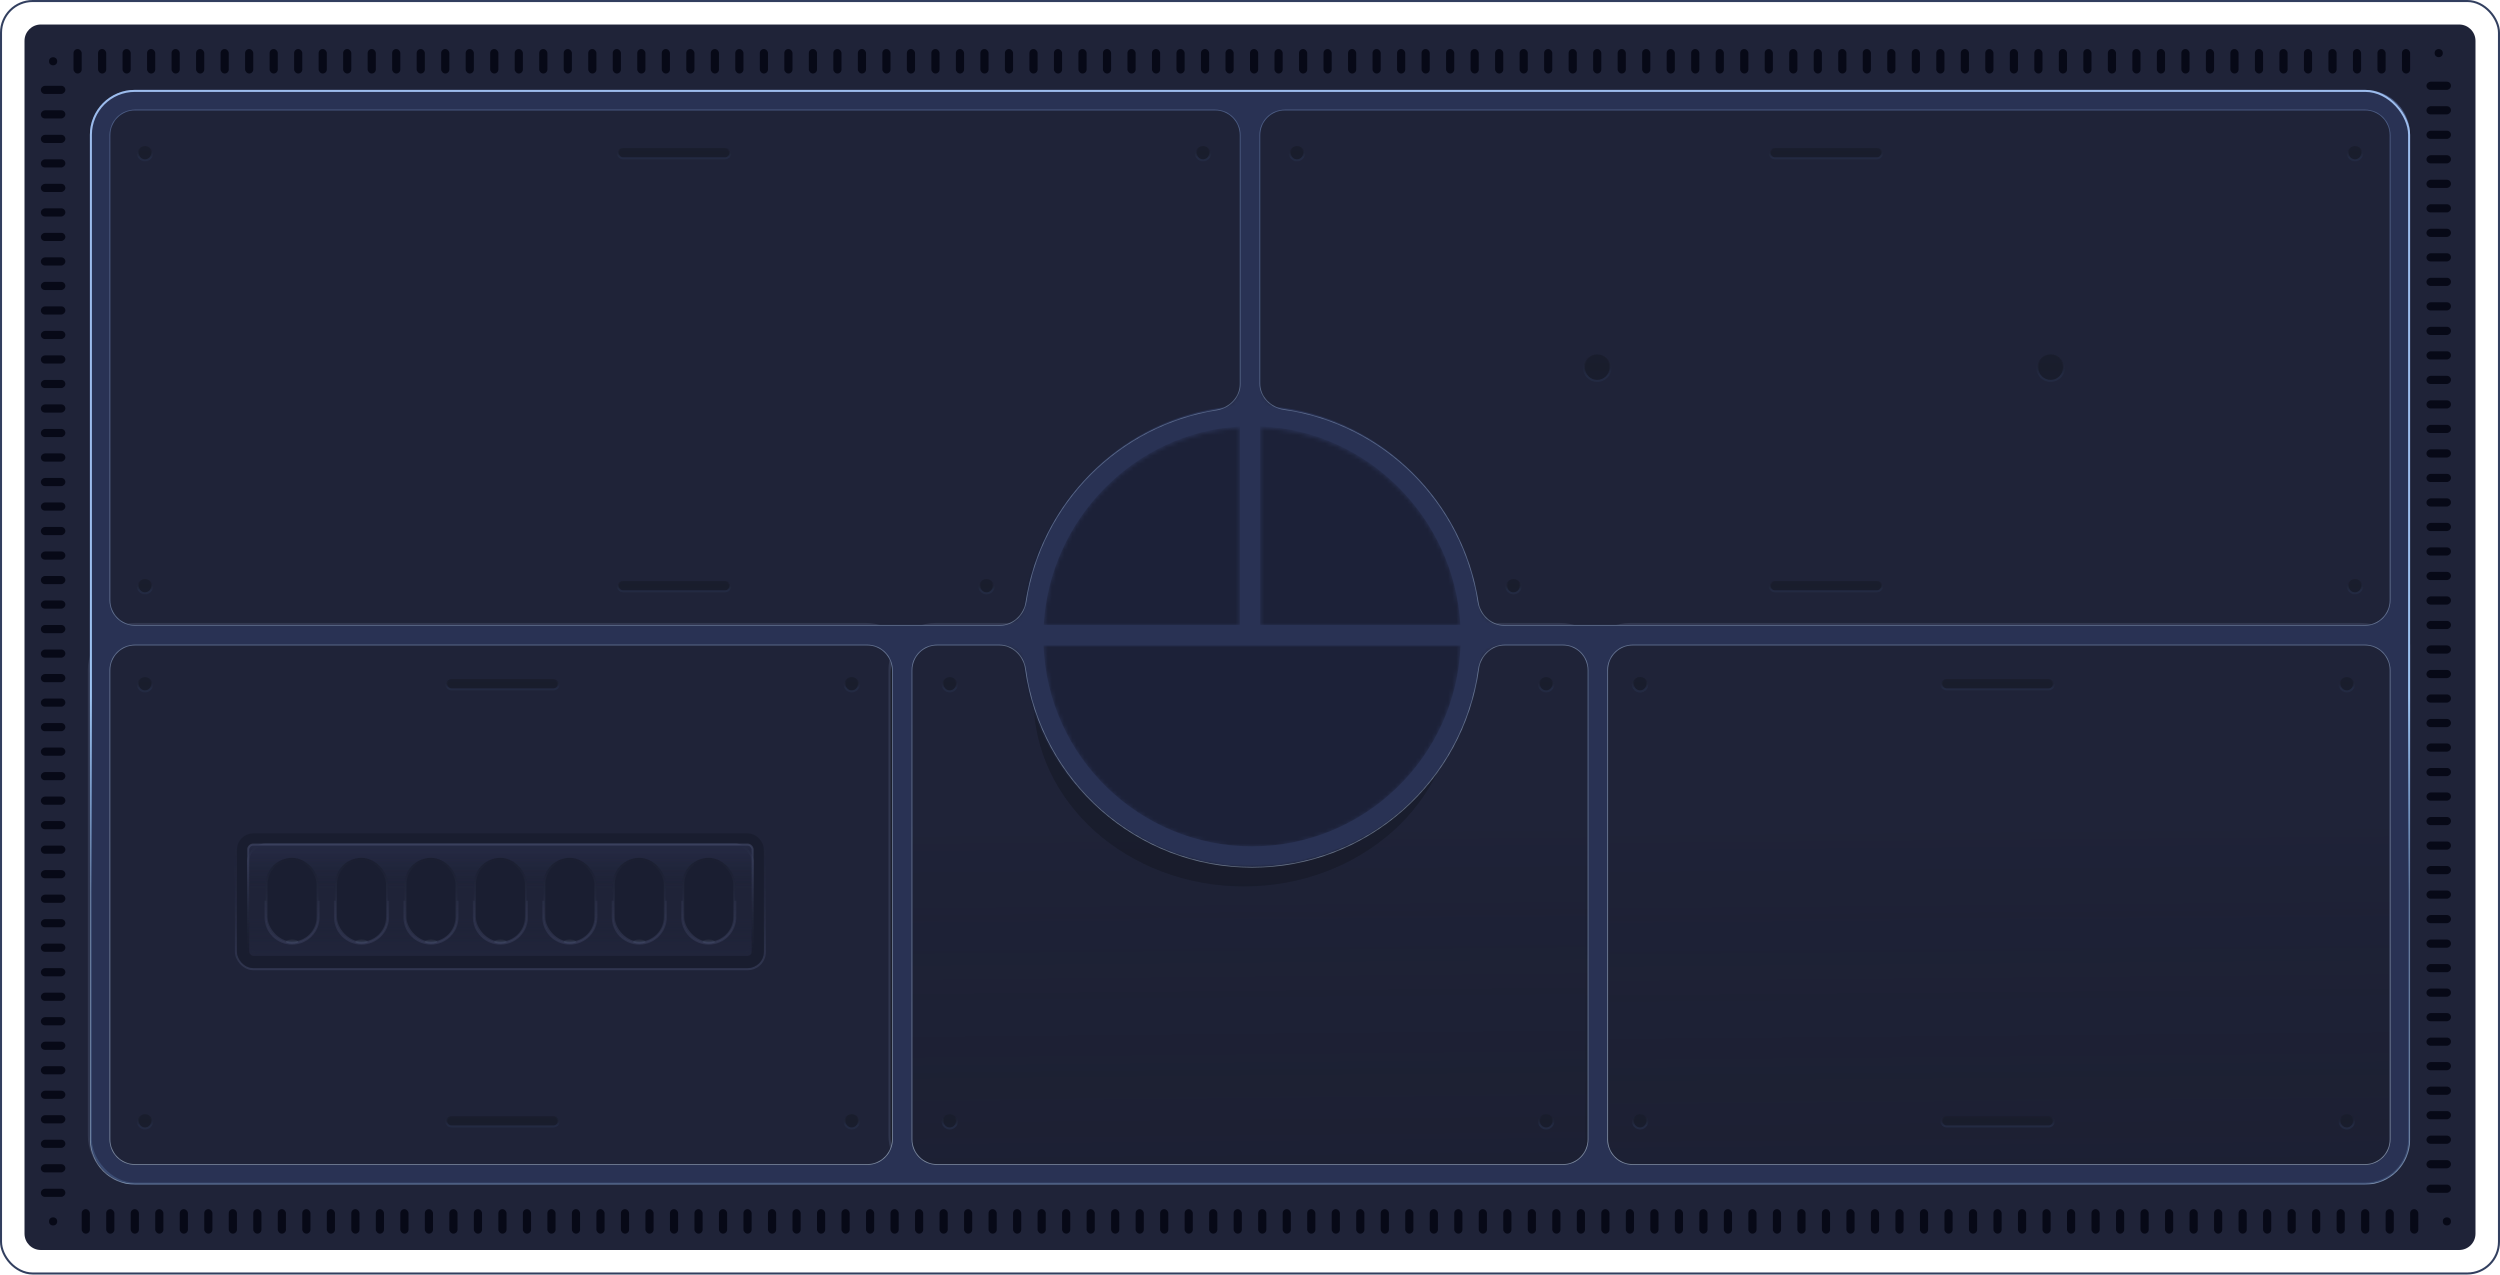 						<svg width="612" height="312" viewBox="0 0 612 312" fill="none" xmlns="http://www.w3.org/2000/svg">
							<path d="M6 10C6 7.791 7.791 6 10 6H602C604.209 6 606 7.791 606 10V302C606 304.209 604.209 306 602 306H10C7.791 306 6 304.209 6 302V10Z" fill="#1F2338"/>
							<rect x="18" y="12" width="2" height="6" rx="1" fill="#070917"/>
							<rect x="24" y="12" width="2" height="6" rx="1" fill="#070917"/>
							<rect x="30" y="12" width="2" height="6" rx="1" fill="#070917"/>
							<rect x="36" y="12" width="2" height="6" rx="1" fill="#070917"/>
							<rect x="42" y="12" width="2" height="6" rx="1" fill="#070917"/>
							<rect x="48" y="12" width="2" height="6" rx="1" fill="#070917"/>
							<rect x="54" y="12" width="2" height="6" rx="1" fill="#070917"/>
							<rect x="60" y="12" width="2" height="6" rx="1" fill="#070917"/>
							<rect x="66" y="12" width="2" height="6" rx="1" fill="#070917"/>
							<rect x="72" y="12" width="2" height="6" rx="1" fill="#070917"/>
							<rect x="78" y="12" width="2" height="6" rx="1" fill="#070917"/>
							<rect x="84" y="12" width="2" height="6" rx="1" fill="#070917"/>
							<rect x="90" y="12" width="2" height="6" rx="1" fill="#070917"/>
							<rect x="96" y="12" width="2" height="6" rx="1" fill="#070917"/>
							<rect x="102" y="12" width="2" height="6" rx="1" fill="#070917"/>
							<rect x="108" y="12" width="2" height="6" rx="1" fill="#070917"/>
							<rect x="114" y="12" width="2" height="6" rx="1" fill="#070917"/>
							<rect x="120" y="12" width="2" height="6" rx="1" fill="#070917"/>
							<rect x="126" y="12" width="2" height="6" rx="1" fill="#070917"/>
							<rect x="132" y="12" width="2" height="6" rx="1" fill="#070917"/>
							<rect x="138" y="12" width="2" height="6" rx="1" fill="#070917"/>
							<rect x="144" y="12" width="2" height="6" rx="1" fill="#070917"/>
							<rect x="150" y="12" width="2" height="6" rx="1" fill="#070917"/>
							<rect x="156" y="12" width="2" height="6" rx="1" fill="#070917"/>
							<rect x="162" y="12" width="2" height="6" rx="1" fill="#070917"/>
							<rect x="168" y="12" width="2" height="6" rx="1" fill="#070917"/>
							<rect x="174" y="12" width="2" height="6" rx="1" fill="#070917"/>
							<rect x="180" y="12" width="2" height="6" rx="1" fill="#070917"/>
							<rect x="186" y="12" width="2" height="6" rx="1" fill="#070917"/>
							<rect x="192" y="12" width="2" height="6" rx="1" fill="#070917"/>
							<rect x="198" y="12" width="2" height="6" rx="1" fill="#070917"/>
							<rect x="204" y="12" width="2" height="6" rx="1" fill="#070917"/>
							<rect x="210" y="12" width="2" height="6" rx="1" fill="#070917"/>
							<rect x="216" y="12" width="2" height="6" rx="1" fill="#070917"/>
							<rect x="222" y="12" width="2" height="6" rx="1" fill="#070917"/>
							<rect x="228" y="12" width="2" height="6" rx="1" fill="#070917"/>
							<rect x="234" y="12" width="2" height="6" rx="1" fill="#070917"/>
							<rect x="240" y="12" width="2" height="6" rx="1" fill="#070917"/>
							<rect x="246" y="12" width="2" height="6" rx="1" fill="#070917"/>
							<rect x="252" y="12" width="2" height="6" rx="1" fill="#070917"/>
							<rect x="258" y="12" width="2" height="6" rx="1" fill="#070917"/>
							<rect x="264" y="12" width="2" height="6" rx="1" fill="#070917"/>
							<rect x="270" y="12" width="2" height="6" rx="1" fill="#070917"/>
							<rect x="276" y="12" width="2" height="6" rx="1" fill="#070917"/>
							<rect x="282" y="12" width="2" height="6" rx="1" fill="#070917"/>
							<rect x="288" y="12" width="2" height="6" rx="1" fill="#070917"/>
							<rect x="294" y="12" width="2" height="6" rx="1" fill="#070917"/>
							<rect x="300" y="12" width="2" height="6" rx="1" fill="#070917"/>
							<rect x="306" y="12" width="2" height="6" rx="1" fill="#070917"/>
							<rect x="312" y="12" width="2" height="6" rx="1" fill="#070917"/>
							<rect x="318" y="12" width="2" height="6" rx="1" fill="#070917"/>
							<rect x="324" y="12" width="2" height="6" rx="1" fill="#070917"/>
							<rect x="330" y="12" width="2" height="6" rx="1" fill="#070917"/>
							<rect x="336" y="12" width="2" height="6" rx="1" fill="#070917"/>
							<rect x="342" y="12" width="2" height="6" rx="1" fill="#070917"/>
							<rect x="348" y="12" width="2" height="6" rx="1" fill="#070917"/>
							<rect x="354" y="12" width="2" height="6" rx="1" fill="#070917"/>
							<rect x="360" y="12" width="2" height="6" rx="1" fill="#070917"/>
							<rect x="366" y="12" width="2" height="6" rx="1" fill="#070917"/>
							<rect x="372" y="12" width="2" height="6" rx="1" fill="#070917"/>
							<rect x="378" y="12" width="2" height="6" rx="1" fill="#070917"/>
							<rect x="384" y="12" width="2" height="6" rx="1" fill="#070917"/>
							<rect x="390" y="12" width="2" height="6" rx="1" fill="#070917"/>
							<rect x="396" y="12" width="2" height="6" rx="1" fill="#070917"/>
							<rect x="402" y="12" width="2" height="6" rx="1" fill="#070917"/>
							<rect x="408" y="12" width="2" height="6" rx="1" fill="#070917"/>
							<rect x="414" y="12" width="2" height="6" rx="1" fill="#070917"/>
							<rect x="420" y="12" width="2" height="6" rx="1" fill="#070917"/>
							<rect x="426" y="12" width="2" height="6" rx="1" fill="#070917"/>
							<rect x="432" y="12" width="2" height="6" rx="1" fill="#070917"/>
							<rect x="438" y="12" width="2" height="6" rx="1" fill="#070917"/>
							<rect x="444" y="12" width="2" height="6" rx="1" fill="#070917"/>
							<rect x="450" y="12" width="2" height="6" rx="1" fill="#070917"/>
							<rect x="456" y="12" width="2" height="6" rx="1" fill="#070917"/>
							<rect x="462" y="12" width="2" height="6" rx="1" fill="#070917"/>
							<rect x="468" y="12" width="2" height="6" rx="1" fill="#070917"/>
							<rect x="474" y="12" width="2" height="6" rx="1" fill="#070917"/>
							<rect x="480" y="12" width="2" height="6" rx="1" fill="#070917"/>
							<rect x="486" y="12" width="2" height="6" rx="1" fill="#070917"/>
							<rect x="492" y="12" width="2" height="6" rx="1" fill="#070917"/>
							<rect x="498" y="12" width="2" height="6" rx="1" fill="#070917"/>
							<rect x="504" y="12" width="2" height="6" rx="1" fill="#070917"/>
							<rect x="510" y="12" width="2" height="6" rx="1" fill="#070917"/>
							<rect x="516" y="12" width="2" height="6" rx="1" fill="#070917"/>
							<rect x="522" y="12" width="2" height="6" rx="1" fill="#070917"/>
							<rect x="528" y="12" width="2" height="6" rx="1" fill="#070917"/>
							<rect x="534" y="12" width="2" height="6" rx="1" fill="#070917"/>
							<rect x="540" y="12" width="2" height="6" rx="1" fill="#070917"/>
							<rect x="546" y="12" width="2" height="6" rx="1" fill="#070917"/>
							<rect x="552" y="12" width="2" height="6" rx="1" fill="#070917"/>
							<rect x="558" y="12" width="2" height="6" rx="1" fill="#070917"/>
							<rect x="564" y="12" width="2" height="6" rx="1" fill="#070917"/>
							<rect x="570" y="12" width="2" height="6" rx="1" fill="#070917"/>
							<rect x="576" y="12" width="2" height="6" rx="1" fill="#070917"/>
							<rect x="582" y="12" width="2" height="6" rx="1" fill="#070917"/>
							<rect x="588" y="12" width="2" height="6" rx="1" fill="#070917"/>
							<rect x="16" y="189" width="2" height="6" rx="1" transform="rotate(90 16 189)" fill="#070917"/>
							<rect x="16" y="183" width="2" height="6" rx="1" transform="rotate(90 16 183)" fill="#070917"/>
							<rect x="16" y="177" width="2" height="6" rx="1" transform="rotate(90 16 177)" fill="#070917"/>
							<rect x="16" y="171" width="2" height="6" rx="1" transform="rotate(90 16 171)" fill="#070917"/>
							<rect x="16" y="165" width="2" height="6" rx="1" transform="rotate(90 16 165)" fill="#070917"/>
							<rect x="16" y="159" width="2" height="6" rx="1" transform="rotate(90 16 159)" fill="#070917"/>
							<rect x="16" y="153" width="2" height="6" rx="1" transform="rotate(90 16 153)" fill="#070917"/>
							<rect x="16" y="147" width="2" height="6" rx="1" transform="rotate(90 16 147)" fill="#070917"/>
							<rect x="16" y="141" width="2" height="6" rx="1" transform="rotate(90 16 141)" fill="#070917"/>
							<rect x="16" y="135" width="2" height="6" rx="1" transform="rotate(90 16 135)" fill="#070917"/>
							<rect x="16" y="129" width="2" height="6" rx="1" transform="rotate(90 16 129)" fill="#070917"/>
							<rect x="16" y="123" width="2" height="6" rx="1" transform="rotate(90 16 123)" fill="#070917"/>
							<rect x="16" y="117" width="2" height="6" rx="1" transform="rotate(90 16 117)" fill="#070917"/>
							<rect x="16" y="111" width="2" height="6" rx="1" transform="rotate(90 16 111)" fill="#070917"/>
							<rect x="16" y="105" width="2" height="6" rx="1" transform="rotate(90 16 105)" fill="#070917"/>
							<rect x="16" y="99" width="2" height="6" rx="1" transform="rotate(90 16 99)" fill="#070917"/>
							<rect x="16" y="93" width="2" height="6" rx="1" transform="rotate(90 16 93)" fill="#070917"/>
							<rect x="16" y="87" width="2" height="6" rx="1" transform="rotate(90 16 87)" fill="#070917"/>
							<rect x="16" y="81" width="2" height="6" rx="1" transform="rotate(90 16 81)" fill="#070917"/>
							<rect x="16" y="75" width="2" height="6" rx="1" transform="rotate(90 16 75)" fill="#070917"/>
							<rect x="16" y="69" width="2" height="6" rx="1" transform="rotate(90 16 69)" fill="#070917"/>
							<rect x="16" y="63" width="2" height="6" rx="1" transform="rotate(90 16 63)" fill="#070917"/>
							<rect x="16" y="57" width="2" height="6" rx="1" transform="rotate(90 16 57)" fill="#070917"/>
							<rect x="16" y="51" width="2" height="6" rx="1" transform="rotate(90 16 51)" fill="#070917"/>
							<rect x="16" y="45" width="2" height="6" rx="1" transform="rotate(90 16 45)" fill="#070917"/>
							<rect x="16" y="39" width="2" height="6" rx="1" transform="rotate(90 16 39)" fill="#070917"/>
							<rect x="16" y="33" width="2" height="6" rx="1" transform="rotate(90 16 33)" fill="#070917"/>
							<rect x="16" y="27" width="2" height="6" rx="1" transform="rotate(90 16 27)" fill="#070917"/>
							<rect x="16" y="21" width="2" height="6" rx="1" transform="rotate(90 16 21)" fill="#070917"/>
							<rect x="16" y="195" width="2" height="6" rx="1" transform="rotate(90 16 195)" fill="#070917"/>
							<rect x="16" y="201" width="2" height="6" rx="1" transform="rotate(90 16 201)" fill="#070917"/>
							<rect x="16" y="207" width="2" height="6" rx="1" transform="rotate(90 16 207)" fill="#070917"/>
							<rect x="16" y="213" width="2" height="6" rx="1" transform="rotate(90 16 213)" fill="#070917"/>
							<rect x="16" y="219" width="2" height="6" rx="1" transform="rotate(90 16 219)" fill="#070917"/>
							<rect x="16" y="225" width="2" height="6" rx="1" transform="rotate(90 16 225)" fill="#070917"/>
							<rect x="16" y="231" width="2" height="6" rx="1" transform="rotate(90 16 231)" fill="#070917"/>
							<rect x="16" y="237" width="2" height="6" rx="1" transform="rotate(90 16 237)" fill="#070917"/>
							<rect x="16" y="243" width="2" height="6" rx="1" transform="rotate(90 16 243)" fill="#070917"/>
							<rect x="16" y="249" width="2" height="6" rx="1" transform="rotate(90 16 249)" fill="#070917"/>
							<rect x="16" y="255" width="2" height="6" rx="1" transform="rotate(90 16 255)" fill="#070917"/>
							<rect x="16" y="261" width="2" height="6" rx="1" transform="rotate(90 16 261)" fill="#070917"/>
							<rect x="16" y="267" width="2" height="6" rx="1" transform="rotate(90 16 267)" fill="#070917"/>
							<rect x="16" y="273" width="2" height="6" rx="1" transform="rotate(90 16 273)" fill="#070917"/>
							<rect x="16" y="279" width="2" height="6" rx="1" transform="rotate(90 16 279)" fill="#070917"/>
							<rect x="16" y="285" width="2" height="6" rx="1" transform="rotate(90 16 285)" fill="#070917"/>
							<rect x="16" y="291" width="2" height="6" rx="1" transform="rotate(90 16 291)" fill="#070917"/>
							<rect x="600" y="188" width="2" height="6" rx="1" transform="rotate(90 600 188)" fill="#070917"/>
							<rect x="600" y="182" width="2" height="6" rx="1" transform="rotate(90 600 182)" fill="#070917"/>
							<rect x="600" y="176" width="2" height="6" rx="1" transform="rotate(90 600 176)" fill="#070917"/>
							<rect x="600" y="170" width="2" height="6" rx="1" transform="rotate(90 600 170)" fill="#070917"/>
							<rect x="600" y="164" width="2" height="6" rx="1" transform="rotate(90 600 164)" fill="#070917"/>
							<rect x="600" y="158" width="2" height="6" rx="1" transform="rotate(90 600 158)" fill="#070917"/>
							<rect x="600" y="152" width="2" height="6" rx="1" transform="rotate(90 600 152)" fill="#070917"/>
							<rect x="600" y="146" width="2" height="6" rx="1" transform="rotate(90 600 146)" fill="#070917"/>
							<rect x="600" y="140" width="2" height="6" rx="1" transform="rotate(90 600 140)" fill="#070917"/>
							<rect x="600" y="134" width="2" height="6" rx="1" transform="rotate(90 600 134)" fill="#070917"/>
							<rect x="600" y="128" width="2" height="6" rx="1" transform="rotate(90 600 128)" fill="#070917"/>
							<rect x="600" y="122" width="2" height="6" rx="1" transform="rotate(90 600 122)" fill="#070917"/>
							<rect x="600" y="116" width="2" height="6" rx="1" transform="rotate(90 600 116)" fill="#070917"/>
							<rect x="600" y="110" width="2" height="6" rx="1" transform="rotate(90 600 110)" fill="#070917"/>
							<rect x="600" y="104" width="2" height="6" rx="1" transform="rotate(90 600 104)" fill="#070917"/>
							<rect x="600" y="98" width="2" height="6" rx="1" transform="rotate(90 600 98)" fill="#070917"/>
							<rect x="600" y="92" width="2" height="6" rx="1" transform="rotate(90 600 92)" fill="#070917"/>
							<rect x="600" y="86" width="2" height="6" rx="1" transform="rotate(90 600 86)" fill="#070917"/>
							<rect x="600" y="80" width="2" height="6" rx="1" transform="rotate(90 600 80)" fill="#070917"/>
							<rect x="600" y="74" width="2" height="6" rx="1" transform="rotate(90 600 74)" fill="#070917"/>
							<rect x="600" y="68" width="2" height="6" rx="1" transform="rotate(90 600 68)" fill="#070917"/>
							<rect x="600" y="62" width="2" height="6" rx="1" transform="rotate(90 600 62)" fill="#070917"/>
							<rect x="600" y="56" width="2" height="6" rx="1" transform="rotate(90 600 56)" fill="#070917"/>
							<rect x="600" y="50" width="2" height="6" rx="1" transform="rotate(90 600 50)" fill="#070917"/>
							<rect x="600" y="44" width="2" height="6" rx="1" transform="rotate(90 600 44)" fill="#070917"/>
							<rect x="600" y="38" width="2" height="6" rx="1" transform="rotate(90 600 38)" fill="#070917"/>
							<rect x="600" y="32" width="2" height="6" rx="1" transform="rotate(90 600 32)" fill="#070917"/>
							<rect x="600" y="26" width="2" height="6" rx="1" transform="rotate(90 600 26)" fill="#070917"/>
							<rect x="600" y="20" width="2" height="6" rx="1" transform="rotate(90 600 20)" fill="#070917"/>
							<rect x="600" y="194" width="2" height="6" rx="1" transform="rotate(90 600 194)" fill="#070917"/>
							<rect x="600" y="200" width="2" height="6" rx="1" transform="rotate(90 600 200)" fill="#070917"/>
							<rect x="600" y="206" width="2" height="6" rx="1" transform="rotate(90 600 206)" fill="#070917"/>
							<rect x="600" y="212" width="2" height="6" rx="1" transform="rotate(90 600 212)" fill="#070917"/>
							<rect x="600" y="218" width="2" height="6" rx="1" transform="rotate(90 600 218)" fill="#070917"/>
							<rect x="600" y="224" width="2" height="6" rx="1" transform="rotate(90 600 224)" fill="#070917"/>
							<rect x="600" y="230" width="2" height="6" rx="1" transform="rotate(90 600 230)" fill="#070917"/>
							<rect x="600" y="236" width="2" height="6" rx="1" transform="rotate(90 600 236)" fill="#070917"/>
							<rect x="600" y="242" width="2" height="6" rx="1" transform="rotate(90 600 242)" fill="#070917"/>
							<rect x="600" y="248" width="2" height="6" rx="1" transform="rotate(90 600 248)" fill="#070917"/>
							<rect x="600" y="254" width="2" height="6" rx="1" transform="rotate(90 600 254)" fill="#070917"/>
							<rect x="600" y="260" width="2" height="6" rx="1" transform="rotate(90 600 260)" fill="#070917"/>
							<rect x="600" y="266" width="2" height="6" rx="1" transform="rotate(90 600 266)" fill="#070917"/>
							<rect x="600" y="272" width="2" height="6" rx="1" transform="rotate(90 600 272)" fill="#070917"/>
							<rect x="600" y="278" width="2" height="6" rx="1" transform="rotate(90 600 278)" fill="#070917"/>
							<rect x="600" y="284" width="2" height="6" rx="1" transform="rotate(90 600 284)" fill="#070917"/>
							<rect x="600" y="290" width="2" height="6" rx="1" transform="rotate(90 600 290)" fill="#070917"/>
							<rect x="20" y="296" width="2" height="6" rx="1" fill="#070917"/>
							<rect x="26" y="296" width="2" height="6" rx="1" fill="#070917"/>
							<rect x="32" y="296" width="2" height="6" rx="1" fill="#070917"/>
							<rect x="38" y="296" width="2" height="6" rx="1" fill="#070917"/>
							<rect x="44" y="296" width="2" height="6" rx="1" fill="#070917"/>
							<rect x="50" y="296" width="2" height="6" rx="1" fill="#070917"/>
							<rect x="56" y="296" width="2" height="6" rx="1" fill="#070917"/>
							<rect x="62" y="296" width="2" height="6" rx="1" fill="#070917"/>
							<rect x="68" y="296" width="2" height="6" rx="1" fill="#070917"/>
							<rect x="74" y="296" width="2" height="6" rx="1" fill="#070917"/>
							<rect x="80" y="296" width="2" height="6" rx="1" fill="#070917"/>
							<rect x="86" y="296" width="2" height="6" rx="1" fill="#070917"/>
							<rect x="92" y="296" width="2" height="6" rx="1" fill="#070917"/>
							<rect x="98" y="296" width="2" height="6" rx="1" fill="#070917"/>
							<rect x="104" y="296" width="2" height="6" rx="1" fill="#070917"/>
							<rect x="110" y="296" width="2" height="6" rx="1" fill="#070917"/>
							<rect x="116" y="296" width="2" height="6" rx="1" fill="#070917"/>
							<rect x="122" y="296" width="2" height="6" rx="1" fill="#070917"/>
							<rect x="128" y="296" width="2" height="6" rx="1" fill="#070917"/>
							<rect x="134" y="296" width="2" height="6" rx="1" fill="#070917"/>
							<rect x="140" y="296" width="2" height="6" rx="1" fill="#070917"/>
							<rect x="146" y="296" width="2" height="6" rx="1" fill="#070917"/>
							<rect x="152" y="296" width="2" height="6" rx="1" fill="#070917"/>
							<rect x="158" y="296" width="2" height="6" rx="1" fill="#070917"/>
							<rect x="164" y="296" width="2" height="6" rx="1" fill="#070917"/>
							<rect x="170" y="296" width="2" height="6" rx="1" fill="#070917"/>
							<rect x="176" y="296" width="2" height="6" rx="1" fill="#070917"/>
							<rect x="182" y="296" width="2" height="6" rx="1" fill="#070917"/>
							<rect x="188" y="296" width="2" height="6" rx="1" fill="#070917"/>
							<rect x="194" y="296" width="2" height="6" rx="1" fill="#070917"/>
							<rect x="200" y="296" width="2" height="6" rx="1" fill="#070917"/>
							<rect x="206" y="296" width="2" height="6" rx="1" fill="#070917"/>
							<rect x="212" y="296" width="2" height="6" rx="1" fill="#070917"/>
							<rect x="218" y="296" width="2" height="6" rx="1" fill="#070917"/>
							<rect x="224" y="296" width="2" height="6" rx="1" fill="#070917"/>
							<rect x="230" y="296" width="2" height="6" rx="1" fill="#070917"/>
							<rect x="236" y="296" width="2" height="6" rx="1" fill="#070917"/>
							<rect x="242" y="296" width="2" height="6" rx="1" fill="#070917"/>
							<rect x="248" y="296" width="2" height="6" rx="1" fill="#070917"/>
							<rect x="254" y="296" width="2" height="6" rx="1" fill="#070917"/>
							<rect x="260" y="296" width="2" height="6" rx="1" fill="#070917"/>
							<rect x="266" y="296" width="2" height="6" rx="1" fill="#070917"/>
							<rect x="272" y="296" width="2" height="6" rx="1" fill="#070917"/>
							<rect x="278" y="296" width="2" height="6" rx="1" fill="#070917"/>
							<rect x="284" y="296" width="2" height="6" rx="1" fill="#070917"/>
							<rect x="290" y="296" width="2" height="6" rx="1" fill="#070917"/>
							<rect x="296" y="296" width="2" height="6" rx="1" fill="#070917"/>
							<rect x="302" y="296" width="2" height="6" rx="1" fill="#070917"/>
							<rect x="308" y="296" width="2" height="6" rx="1" fill="#070917"/>
							<rect x="314" y="296" width="2" height="6" rx="1" fill="#070917"/>
							<rect x="320" y="296" width="2" height="6" rx="1" fill="#070917"/>
							<rect x="326" y="296" width="2" height="6" rx="1" fill="#070917"/>
							<rect x="332" y="296" width="2" height="6" rx="1" fill="#070917"/>
							<rect x="338" y="296" width="2" height="6" rx="1" fill="#070917"/>
							<rect x="344" y="296" width="2" height="6" rx="1" fill="#070917"/>
							<rect x="350" y="296" width="2" height="6" rx="1" fill="#070917"/>
							<rect x="356" y="296" width="2" height="6" rx="1" fill="#070917"/>
							<rect x="362" y="296" width="2" height="6" rx="1" fill="#070917"/>
							<rect x="368" y="296" width="2" height="6" rx="1" fill="#070917"/>
							<rect x="374" y="296" width="2" height="6" rx="1" fill="#070917"/>
							<rect x="380" y="296" width="2" height="6" rx="1" fill="#070917"/>
							<rect x="386" y="296" width="2" height="6" rx="1" fill="#070917"/>
							<rect x="392" y="296" width="2" height="6" rx="1" fill="#070917"/>
							<rect x="398" y="296" width="2" height="6" rx="1" fill="#070917"/>
							<rect x="404" y="296" width="2" height="6" rx="1" fill="#070917"/>
							<rect x="410" y="296" width="2" height="6" rx="1" fill="#070917"/>
							<rect x="416" y="296" width="2" height="6" rx="1" fill="#070917"/>
							<rect x="422" y="296" width="2" height="6" rx="1" fill="#070917"/>
							<rect x="428" y="296" width="2" height="6" rx="1" fill="#070917"/>
							<rect x="434" y="296" width="2" height="6" rx="1" fill="#070917"/>
							<rect x="440" y="296" width="2" height="6" rx="1" fill="#070917"/>
							<rect x="446" y="296" width="2" height="6" rx="1" fill="#070917"/>
							<rect x="452" y="296" width="2" height="6" rx="1" fill="#070917"/>
							<rect x="458" y="296" width="2" height="6" rx="1" fill="#070917"/>
							<rect x="464" y="296" width="2" height="6" rx="1" fill="#070917"/>
							<rect x="470" y="296" width="2" height="6" rx="1" fill="#070917"/>
							<rect x="476" y="296" width="2" height="6" rx="1" fill="#070917"/>
							<rect x="482" y="296" width="2" height="6" rx="1" fill="#070917"/>
							<rect x="488" y="296" width="2" height="6" rx="1" fill="#070917"/>
							<rect x="494" y="296" width="2" height="6" rx="1" fill="#070917"/>
							<rect x="500" y="296" width="2" height="6" rx="1" fill="#070917"/>
							<rect x="506" y="296" width="2" height="6" rx="1" fill="#070917"/>
							<rect x="512" y="296" width="2" height="6" rx="1" fill="#070917"/>
							<rect x="518" y="296" width="2" height="6" rx="1" fill="#070917"/>
							<rect x="524" y="296" width="2" height="6" rx="1" fill="#070917"/>
							<rect x="530" y="296" width="2" height="6" rx="1" fill="#070917"/>
							<rect x="536" y="296" width="2" height="6" rx="1" fill="#070917"/>
							<rect x="542" y="296" width="2" height="6" rx="1" fill="#070917"/>
							<rect x="548" y="296" width="2" height="6" rx="1" fill="#070917"/>
							<rect x="554" y="296" width="2" height="6" rx="1" fill="#070917"/>
							<rect x="560" y="296" width="2" height="6" rx="1" fill="#070917"/>
							<rect x="566" y="296" width="2" height="6" rx="1" fill="#070917"/>
							<rect x="572" y="296" width="2" height="6" rx="1" fill="#070917"/>
							<rect x="578" y="296" width="2" height="6" rx="1" fill="#070917"/>
							<rect x="584" y="296" width="2" height="6" rx="1" fill="#070917"/>
							<rect x="590" y="296" width="2" height="6" rx="1" fill="#070917"/>
							<circle cx="13" cy="15" r="1" fill="#070917"/>
							<circle cx="597" cy="13" r="1" fill="#070917"/>
							<circle cx="13" cy="299" r="1" fill="#070917"/>
							<circle cx="599" cy="299" r="1" fill="#070917"/>
							<path d="M22 164C22 157.925 26.925 153 33 153H212C218.075 153 223 157.925 223 164V278C223 284.075 218.075 289 212 289H33C26.925 289 22 284.075 22 278V164Z" fill="#1F2338"/>
							<path d="M22 164C22 157.925 26.925 153 33 153H212C218.075 153 223 157.925 223 164V278C223 284.075 218.075 289 212 289H33C26.925 289 22 284.075 22 278V164Z" stroke="#31374F"/>
							<path d="M589 164C589 157.925 584.075 153 578 153H399C392.925 153 388 157.925 388 164V278C388 284.075 392.925 289 399 289H578C584.075 289 589 284.075 589 278V164Z" fill="#1F2338"/>
							<path d="M589 164C589 157.925 584.075 153 578 153H399C392.925 153 388 157.925 388 164V278C388 284.075 392.925 289 399 289H578C584.075 289 589 284.075 589 278V164Z" stroke="#31374F"/>
							<path d="M218 164C218 157.925 222.925 153 229 153H382C388.075 153 393 157.925 393 164V278C393 284.075 388.075 289 382 289H229C222.925 289 218 284.075 218 278V164Z" fill="#1F2338"/>
							<path d="M218 164C218 157.925 222.925 153 229 153H382C388.075 153 393 157.925 393 164V278C393 284.075 388.075 289 382 289H229C222.925 289 218 284.075 218 278V164Z" stroke="#31374F"/>
							<g opacity="0.8">
							<mask id="mask0_2694_9106" style="mask-type:alpha" maskUnits="userSpaceOnUse" x="22" y="24" width="286" height="135">
							<path d="M22 35C22 28.925 26.925 24 33 24H297C303.075 24 308 28.925 308 35V159H33C26.925 159 22 154.075 22 148V35Z" fill="#1F2338"/>
							</mask>
							<g mask="url(#mask0_2694_9106)">
							<g filter="url(#filter0_f_2694_9106)">
							<mask id="path-294-inside-1_2694_9106" fill="white">
							<path d="M22 34C22 27.925 26.925 23 33 23H297C303.075 23 308 27.925 308 34V158H33C26.925 158 22 153.075 22 147V34Z"/>
							</mask>
							<path d="M19 34C19 26.268 25.268 20 33 20H297C304.732 20 311 26.268 311 34H305C305 29.582 301.418 26 297 26H33C28.582 26 25 29.582 25 34H19ZM308 158H22H308ZM33 158C25.268 158 19 151.732 19 144V34C19 26.268 25.268 20 33 20V26C28.582 26 25 29.582 25 34V147C25 153.075 28.582 158 33 158ZM297 20C304.732 20 311 26.268 311 34V158H305V34C305 29.582 301.418 26 297 26V20Z" fill="black" mask="url(#path-294-inside-1_2694_9106)"/>
							</g>
							<rect x="151.25" y="36.25" width="27.5" height="2.5" rx="1.25" fill="url(#paint0_linear_2694_9106)" stroke="url(#paint1_linear_2694_9106)" stroke-width="0.5"/>
							<circle cx="294.5" cy="37.5" r="1.75" fill="url(#paint2_linear_2694_9106)" stroke="url(#paint3_linear_2694_9106)" stroke-width="0.5"/>
							<circle cx="35.5" cy="37.5" r="1.75" fill="url(#paint4_linear_2694_9106)" stroke="url(#paint5_linear_2694_9106)" stroke-width="0.5"/>
							<rect x="151.25" y="142.25" width="27.5" height="2.5" rx="1.25" fill="url(#paint6_linear_2694_9106)" stroke="url(#paint7_linear_2694_9106)" stroke-width="0.5"/>
							<circle cx="241.5" cy="143.5" r="1.75" fill="url(#paint8_linear_2694_9106)" stroke="url(#paint9_linear_2694_9106)" stroke-width="0.5"/>
							<circle cx="35.5" cy="143.5" r="1.75" fill="url(#paint10_linear_2694_9106)" stroke="url(#paint11_linear_2694_9106)" stroke-width="0.5"/>
							</g>
							</g>
							<g opacity="0.8">
							<mask id="mask1_2694_9106" style="mask-type:alpha" maskUnits="userSpaceOnUse" x="22" y="154" width="201" height="135">
							<path d="M22 165C22 158.925 26.925 154 33 154H212C218.075 154 223 158.925 223 165V289H33C26.925 289 22 284.075 22 278V165Z" fill="#1C2138"/>
							</mask>
							<g mask="url(#mask1_2694_9106)">
							<g opacity="0.6" filter="url(#filter1_f_2694_9106)">
							<rect x="187" y="237" width="129" height="31" rx="4" transform="rotate(-180 187 237)" fill="url(#paint12_linear_2694_9106)"/>
							<rect x="187.25" y="237.25" width="129.5" height="31.5" rx="4.25" transform="rotate(-180 187.25 237.25)" stroke="url(#paint13_linear_2694_9106)" stroke-width="0.5"/>
							</g>
							<rect x="59.5" y="205.5" width="126" height="30" rx="2.5" stroke="#181C2D" stroke-width="3"/>
							<g filter="url(#filter2_f_2694_9106)">
							<rect x="61" y="207" width="123" height="27" rx="4" fill="url(#paint14_linear_2694_9106)"/>
							<rect x="60.75" y="206.75" width="123.5" height="27.5" rx="4.25" stroke="url(#paint15_linear_2694_9106)" stroke-width="0.5"/>
							</g>
							<rect x="60.75" y="206.75" width="123.5" height="27.5" rx="1.25" fill="url(#paint16_linear_2694_9106)" stroke="url(#paint17_linear_2694_9106)" stroke-width="0.5"/>
							<rect opacity="0.3" x="187.25" y="237.25" width="129.5" height="32.5" rx="4.25" transform="rotate(-180 187.25 237.25)" stroke="url(#paint18_linear_2694_9106)" stroke-width="0.5"/>
							<rect x="65" y="210" width="13" height="21" rx="6.5" fill="#191D2F"/>
							<g filter="url(#filter3_f_2694_9106)">
							<path d="M78 220.5V224.5C78 228.09 75.09 231 71.5 231V231C67.91 231 65 228.09 65 224.5V220.5" stroke="url(#paint19_linear_2694_9106)" stroke-width="0.5"/>
							</g>
							<rect x="65.25" y="210.25" width="12.5" height="20.5" rx="6.25" stroke="url(#paint20_linear_2694_9106)" stroke-width="0.5"/>
							<!-- <circle cx="71.5" cy="220.5" r="1.5" fill="url(#paint21_linear_2694_9106)"/> -->
							<g opacity="0.1" filter="url(#filter4_f_2694_9106)">
							<ellipse cx="1.5" cy="0.5" rx="1.5" ry="0.5" transform="matrix(1 0 0 -1 70 231)" fill="url(#paint22_linear_2694_9106)"/>
							</g>
							<rect x="82" y="210" width="13" height="21" rx="6.5" fill="#191D2F"/>
							<g filter="url(#filter5_f_2694_9106)">
							<path d="M95 220.5V224.5C95 228.09 92.09 231 88.5 231V231C84.91 231 82 228.09 82 224.5V220.5" stroke="url(#paint23_linear_2694_9106)" stroke-width="0.5"/>
							</g>
							<rect x="82.25" y="210.25" width="12.5" height="20.5" rx="6.25" stroke="url(#paint24_linear_2694_9106)" stroke-width="0.5"/>
							<!-- <circle cx="88.5" cy="220.5" r="1.5" fill="url(#paint25_linear_2694_9106)"/> -->
							<g opacity="0.1" filter="url(#filter6_f_2694_9106)">
							<ellipse cx="1.5" cy="0.5" rx="1.5" ry="0.5" transform="matrix(1 0 0 -1 87 231)" fill="url(#paint26_linear_2694_9106)"/>
							</g>
							<rect x="99" y="210" width="13" height="21" rx="6.5" fill="#191D2F"/>
							<g filter="url(#filter7_f_2694_9106)">
							<path d="M112 220.5V224.5C112 228.09 109.09 231 105.5 231V231C101.91 231 99 228.09 99 224.5V220.5" stroke="url(#paint27_linear_2694_9106)" stroke-width="0.5"/>
							</g>
							<rect x="99.25" y="210.25" width="12.5" height="20.5" rx="6.25" stroke="url(#paint28_linear_2694_9106)" stroke-width="0.5"/>
							<!-- <circle cx="105.5" cy="220.5" r="1.5" fill="url(#paint29_linear_2694_9106)"/> -->
							<g opacity="0.1" filter="url(#filter8_f_2694_9106)">
							<ellipse cx="1.5" cy="0.5" rx="1.5" ry="0.5" transform="matrix(1 0 0 -1 104 231)" fill="url(#paint30_linear_2694_9106)"/>
							</g>
							<rect x="116" y="210" width="13" height="21" rx="6.5" fill="#191D2F"/>
							<g filter="url(#filter9_f_2694_9106)">
							<path d="M129 220.5V224.5C129 228.09 126.09 231 122.5 231V231C118.91 231 116 228.09 116 224.5V220.5" stroke="url(#paint31_linear_2694_9106)" stroke-width="0.5"/>
							</g>
							<rect x="116.25" y="210.25" width="12.5" height="20.5" rx="6.25" stroke="url(#paint32_linear_2694_9106)" stroke-width="0.5"/>
							<!-- <circle cx="122.5" cy="220.5" r="1.5" fill="url(#paint33_linear_2694_9106)"/> -->
							<g opacity="0.1" filter="url(#filter10_f_2694_9106)">
							<ellipse cx="1.5" cy="0.5" rx="1.5" ry="0.5" transform="matrix(1 0 0 -1 121 231)" fill="url(#paint34_linear_2694_9106)"/>
							</g>
							<rect x="133" y="210" width="13" height="21" rx="6.5" fill="#191D2F"/>
							<g filter="url(#filter11_f_2694_9106)">
							<path d="M146 220.5V224.5C146 228.09 143.09 231 139.5 231V231C135.91 231 133 228.09 133 224.5V220.5" stroke="url(#paint35_linear_2694_9106)" stroke-width="0.5"/>
							</g>
							<rect x="133.25" y="210.25" width="12.5" height="20.5" rx="6.25" stroke="url(#paint36_linear_2694_9106)" stroke-width="0.5"/>
							<!-- <circle cx="139.5" cy="220.5" r="1.5" fill="url(#paint37_linear_2694_9106)"/> -->
							<g opacity="0.1" filter="url(#filter12_f_2694_9106)">
							<ellipse cx="1.5" cy="0.5" rx="1.5" ry="0.5" transform="matrix(1 0 0 -1 138 231)" fill="url(#paint38_linear_2694_9106)"/>
							</g>
							<rect x="150" y="210" width="13" height="21" rx="6.5" fill="#191D2F"/>
							<g filter="url(#filter13_f_2694_9106)">
							<path d="M163 220.5V224.5C163 228.09 160.09 231 156.5 231V231C152.91 231 150 228.09 150 224.5V220.5" stroke="url(#paint39_linear_2694_9106)" stroke-width="0.5"/>
							</g>
							<rect x="150.25" y="210.25" width="12.5" height="20.5" rx="6.25" stroke="url(#paint40_linear_2694_9106)" stroke-width="0.5"/>
							<!-- <circle cx="156.5" cy="220.5" r="1.5" fill="url(#paint41_linear_2694_9106)"/> -->
							<g opacity="0.1" filter="url(#filter14_f_2694_9106)">
							<ellipse cx="1.5" cy="0.5" rx="1.5" ry="0.5" transform="matrix(1 0 0 -1 155 231)" fill="url(#paint42_linear_2694_9106)"/>
							</g>
							<rect x="167" y="210" width="13" height="21" rx="6.5" fill="#191D2F"/>
							<g filter="url(#filter15_f_2694_9106)">
							<path d="M180 220.5V224.5C180 228.09 177.09 231 173.5 231V231C169.91 231 167 228.09 167 224.5V220.5" stroke="url(#paint43_linear_2694_9106)" stroke-width="0.5"/>
							</g>
							<rect x="167.25" y="210.25" width="12.5" height="20.5" rx="6.25" stroke="url(#paint44_linear_2694_9106)" stroke-width="0.5"/>
							<!-- <circle cx="173.5" cy="220.5" r="1.5" fill="url(#paint45_linear_2694_9106)"/> -->
							<g opacity="0.1" filter="url(#filter16_f_2694_9106)">
							<ellipse cx="1.5" cy="0.5" rx="1.5" ry="0.5" transform="matrix(1 0 0 -1 172 231)" fill="url(#paint46_linear_2694_9106)"/>
							</g>
							<g filter="url(#filter17_f_2694_9106)">
							<path d="M23.5 165C23.5 159.753 27.753 155.5 33 155.5H212C217.247 155.5 221.5 159.753 221.5 165V287.5H33C27.753 287.5 23.5 283.247 23.5 278V165Z" stroke="black" stroke-width="3"/>
							</g>
							<rect x="109.25" y="166.25" width="27.5" height="2.5" rx="1.25" fill="url(#paint47_linear_2694_9106)" stroke="url(#paint48_linear_2694_9106)" stroke-width="0.5"/>
							<circle cx="208.5" cy="167.5" r="1.75" fill="url(#paint49_linear_2694_9106)" stroke="url(#paint50_linear_2694_9106)" stroke-width="0.5"/>
							<circle cx="35.5" cy="167.5" r="1.75" fill="url(#paint51_linear_2694_9106)" stroke="url(#paint52_linear_2694_9106)" stroke-width="0.5"/>
							<rect x="109.25" y="273.25" width="27.5" height="2.5" rx="1.25" fill="url(#paint53_linear_2694_9106)" stroke="url(#paint54_linear_2694_9106)" stroke-width="0.5"/>
							<circle cx="208.5" cy="274.5" r="1.75" fill="url(#paint55_linear_2694_9106)" stroke="url(#paint56_linear_2694_9106)" stroke-width="0.5"/>
							<circle cx="35.5" cy="274.5" r="1.75" fill="url(#paint57_linear_2694_9106)" stroke="url(#paint58_linear_2694_9106)" stroke-width="0.5"/>
							</g>
							</g>
							<g opacity="0.8">
							<mask id="mask2_2694_9106" style="mask-type:alpha" maskUnits="userSpaceOnUse" x="388" y="154" width="201" height="135">
							<path d="M388 165C388 158.925 392.925 154 399 154H578C584.075 154 589 158.925 589 165V289H399C392.925 289 388 284.075 388 278V165Z" fill="#1C2138"/>
							<path d="M388 165C388 158.925 392.925 154 399 154H578C584.075 154 589 158.925 589 165V289H399C392.925 289 388 284.075 388 278V165Z" fill="#1C2138"/>
							</mask>
							<g mask="url(#mask2_2694_9106)">
							<path d="M388 164C388 157.925 392.925 153 399 153H579C585.075 153 590 157.925 590 164V279C590 285.075 585.075 290 579 290H399C392.925 290 388 285.075 388 279V164Z" fill="url(#paint59_linear_2694_9106)"/>
							<rect x="475.25" y="166.25" width="27.5" height="2.5" rx="1.25" fill="url(#paint60_linear_2694_9106)" stroke="url(#paint61_linear_2694_9106)" stroke-width="0.5"/>
							<circle cx="574.5" cy="167.5" r="1.75" fill="url(#paint62_linear_2694_9106)" stroke="url(#paint63_linear_2694_9106)" stroke-width="0.5"/>
							<circle cx="401.5" cy="167.5" r="1.75" fill="url(#paint64_linear_2694_9106)" stroke="url(#paint65_linear_2694_9106)" stroke-width="0.5"/>
							<circle cx="401.5" cy="167.5" r="1.75" fill="url(#paint66_linear_2694_9106)" stroke="url(#paint67_linear_2694_9106)" stroke-width="0.5"/>
							<rect x="475.25" y="273.25" width="27.5" height="2.5" rx="1.25" fill="url(#paint68_linear_2694_9106)" stroke="url(#paint69_linear_2694_9106)" stroke-width="0.5"/>
							<circle cx="574.5" cy="274.5" r="1.75" fill="url(#paint70_linear_2694_9106)" stroke="url(#paint71_linear_2694_9106)" stroke-width="0.5"/>
							<circle cx="401.5" cy="274.5" r="1.75" fill="url(#paint72_linear_2694_9106)" stroke="url(#paint73_linear_2694_9106)" stroke-width="0.5"/>
							</g>
							</g>
							<g opacity="0.8">
							<mask id="mask3_2694_9106" style="mask-type:alpha" maskUnits="userSpaceOnUse" x="218" y="154" width="175" height="135">
							<path d="M218 165C218 158.925 222.925 154 229 154H382C388.075 154 393 158.925 393 165V289H229C222.925 289 218 284.075 218 278V165Z" fill="#1C2138"/>
							<path d="M218 165C218 158.925 222.925 154 229 154H382C388.075 154 393 158.925 393 165V289H229C222.925 289 218 284.075 218 278V165Z" fill="#1C2138"/>
							</mask>
							<g mask="url(#mask3_2694_9106)">
							<path d="M218 165C218 158.925 222.925 154 229 154H382C388.075 154 393 158.925 393 165V289H229C222.925 289 218 284.075 218 278V165Z" fill="url(#paint74_linear_2694_9106)"/>
							<circle cx="232.5" cy="167.5" r="1.75" fill="url(#paint75_linear_2694_9106)" stroke="url(#paint76_linear_2694_9106)" stroke-width="0.5"/>
							<circle cx="232.5" cy="274.5" r="1.75" fill="url(#paint77_linear_2694_9106)" stroke="url(#paint78_linear_2694_9106)" stroke-width="0.5"/>
							<circle cx="378.5" cy="167.5" r="1.75" fill="url(#paint79_linear_2694_9106)" stroke="url(#paint80_linear_2694_9106)" stroke-width="0.5"/>
							<circle cx="378.5" cy="274.5" r="1.75" fill="url(#paint81_linear_2694_9106)" stroke="url(#paint82_linear_2694_9106)" stroke-width="0.5"/>
							<g filter="url(#filter18_f_2694_9106)">
							<path d="M219.5 165C219.5 159.753 223.753 155.5 229 155.5H382C387.247 155.5 391.5 159.753 391.5 165V287.5H229C223.753 287.5 219.5 283.247 219.5 278V165Z" stroke="black" stroke-width="3"/>
							</g>
							<g opacity="0.4" filter="url(#filter19_f_2694_9106)">
							<ellipse cx="304.5" cy="171" rx="51.5" ry="46" fill="#0D0F16"/>
							</g>
							</g>
							</g>
							<g opacity="0.8">
							<mask id="mask4_2694_9106" style="mask-type:alpha" maskUnits="userSpaceOnUse" x="304" y="23" width="286" height="135">
							<path d="M304 34C304 27.925 308.925 23 315 23H579C585.075 23 590 27.925 590 34V158H315C308.925 158 304 153.075 304 147V34Z" fill="#1C2138"/>
							</mask>
							<g mask="url(#mask4_2694_9106)">
							<circle cx="3" cy="3" r="3.25" transform="matrix(-1 0 0 1 394 87)" fill="url(#paint83_linear_2694_9106)" stroke="url(#paint84_linear_2694_9106)" stroke-width="0.5"/>
							<circle cx="3" cy="3" r="3.25" transform="matrix(-1 0 0 1 505 87)" fill="url(#paint85_linear_2694_9106)" stroke="url(#paint86_linear_2694_9106)" stroke-width="0.5"/>
							<g filter="url(#filter20_f_2694_9106)">
							<mask id="path-372-inside-2_2694_9106" fill="white">
							<path d="M304 34C304 27.925 308.925 23 315 23H579C585.075 23 590 27.925 590 34V158H315C308.925 158 304 153.075 304 147V34Z"/>
							</mask>
							<path d="M301 34C301 26.268 307.268 20 315 20H579C586.732 20 593 26.268 593 34H587C587 29.582 583.418 26 579 26H315C310.582 26 307 29.582 307 34H301ZM590 158H304H590ZM315 158C307.268 158 301 151.732 301 144V34C301 26.268 307.268 20 315 20V26C310.582 26 307 29.582 307 34V147C307 153.075 310.582 158 315 158ZM579 20C586.732 20 593 26.268 593 34V158H587V34C587 29.582 583.418 26 579 26V20Z" fill="black" mask="url(#path-372-inside-2_2694_9106)"/>
							</g>
							<rect x="-0.25" y="0.25" width="27.5" height="2.5" rx="1.25" transform="matrix(-1 0 0 1 460.5 36)" fill="url(#paint87_linear_2694_9106)" stroke="url(#paint88_linear_2694_9106)" stroke-width="0.5"/>
							<circle cx="1.5" cy="1.5" r="1.75" transform="matrix(-1 0 0 1 319 36)" fill="url(#paint89_linear_2694_9106)" stroke="url(#paint90_linear_2694_9106)" stroke-width="0.5"/>
							<circle cx="1.5" cy="1.5" r="1.75" transform="matrix(-1 0 0 1 578 36)" fill="url(#paint91_linear_2694_9106)" stroke="url(#paint92_linear_2694_9106)" stroke-width="0.5"/>
							<rect x="-0.25" y="0.25" width="27.5" height="2.5" rx="1.25" transform="matrix(-1 0 0 1 460.5 142)" fill="url(#paint93_linear_2694_9106)" stroke="url(#paint94_linear_2694_9106)" stroke-width="0.5"/>
							<circle cx="1.5" cy="1.5" r="1.75" transform="matrix(-1 0 0 1 372 142)" fill="url(#paint95_linear_2694_9106)" stroke="url(#paint96_linear_2694_9106)" stroke-width="0.5"/>
							<circle cx="1.5" cy="1.5" r="1.75" transform="matrix(-1 0 0 1 578 142)" fill="url(#paint97_linear_2694_9106)" stroke="url(#paint98_linear_2694_9106)" stroke-width="0.5"/>
							</g>
							</g>
							<g filter="url(#filter21_d_2694_9106)">
							<circle cx="306" cy="156" r="56" fill="#1C2138"/>
							</g>
							<g clip-path="url(#clip0_2694_9106)">
							<path d="M590 146.959V33.041C590 26.959 585.061 22 578.981 22H33.019C26.949 22 22 26.959 22 33.041V278.955C22 285.048 26.949 289.996 33.019 289.996H578.981C585.061 289.996 590 285.048 590 278.955V146.959ZM308.504 104.357C334.751 105.371 355.978 126.814 357.501 152.981H308.504V104.357ZM357.541 158C356.499 185.302 333.999 207.184 306.501 207.184C279.002 207.184 256.503 185.302 255.461 158H357.541ZM255.501 152.981C257.004 127.145 277.71 105.903 303.496 104.397V152.981H255.501ZM218.346 278.955C218.346 282.277 215.651 284.978 212.335 284.978H33.019C29.704 284.978 27.009 282.277 27.009 278.955V164.022C27.009 160.7 29.704 158 33.019 158H212.335C215.651 158 218.346 160.7 218.346 164.022V278.955ZM33.019 152.981C29.704 152.981 27.009 150.281 27.009 146.959V33.041C27.009 29.719 29.704 27.019 33.019 27.019H297.485C300.801 27.019 303.496 29.719 303.496 33.041V99.369C274.945 100.884 251.995 124.375 250.482 152.981H33.019ZM388.646 278.955C388.646 282.277 385.951 284.978 382.635 284.978H229.365C226.049 284.978 223.355 282.277 223.355 278.955V164.022C223.355 160.7 226.049 158 229.365 158H250.442C251.494 188.072 276.238 211.708 306.501 211.708C336.764 211.708 361.508 188.072 362.56 158H382.635C385.951 158 388.646 160.7 388.646 164.022V278.955ZM584.991 278.955C584.991 282.277 582.296 284.978 578.981 284.978H399.665C396.349 284.978 393.654 282.277 393.654 278.955V164.022C393.654 160.7 396.349 158 399.665 158H578.981C582.296 158 584.991 160.7 584.991 164.022V278.955ZM584.991 146.959C584.991 150.281 582.296 152.981 578.981 152.981H362.52C360.987 124.043 337.516 100.352 308.504 99.329V33.041C308.504 29.719 311.199 27.019 314.515 27.019H578.981C582.296 27.019 584.991 29.719 584.991 33.041V146.959Z" fill="#293254"/>
							<mask id="mask5_2694_9106" style="mask-type:alpha" maskUnits="userSpaceOnUse" x="22" y="22" width="568" height="268">
							<path d="M590 146.932V33.083C590 26.977 585.061 22 578.981 22H33.019C26.949 22 22 26.977 22 33.083V278.917C22 285.033 26.949 290 33.019 290H578.981C585.061 290 590 285.033 590 278.917V146.932ZM308.504 104.667C334.751 105.685 355.978 126.711 357.501 152.977H308.504V104.667ZM357.541 158.015C356.499 185.42 333.999 207.383 306.501 207.383C279.002 207.383 256.503 185.42 255.461 158.015H357.541ZM255.501 152.977C257.004 127.044 277.71 106.218 303.496 104.707V152.977H255.501ZM218.346 278.917C218.346 282.252 215.651 284.962 212.335 284.962H33.019C29.704 284.962 27.009 282.252 27.009 278.917V164.06C27.009 160.725 29.704 158.015 33.019 158.015H212.335C215.651 158.015 218.346 160.725 218.346 164.06V278.917ZM33.019 152.977C29.704 152.977 27.009 150.267 27.009 146.932V33.083C27.009 29.748 29.704 27.038 33.019 27.038H297.485C300.801 27.038 303.496 29.748 303.496 33.083V93.971C303.496 97.16 300.99 99.758 297.838 100.251C273.815 104.009 254.791 123.151 251.066 147.316C250.58 150.47 247.981 152.977 244.79 152.977H33.019ZM388.646 278.917C388.646 282.252 385.951 284.962 382.635 284.962H229.365C226.049 284.962 223.355 282.252 223.355 278.917V164.06C223.355 160.725 226.049 158.015 229.365 158.015H244.648C247.88 158.015 250.497 160.585 250.938 163.787C254.715 191.229 278.193 212.421 306.501 212.421C334.809 212.421 358.287 191.229 362.064 163.787C362.505 160.585 365.122 158.015 368.354 158.015H382.635C385.951 158.015 388.646 160.725 388.646 164.06V278.917ZM584.991 278.917C584.991 282.252 582.296 284.962 578.981 284.962H399.665C396.349 284.962 393.654 282.252 393.654 278.917V164.06C393.654 160.725 396.349 158.015 399.665 158.015H578.981C582.296 158.015 584.991 160.725 584.991 164.06V278.917ZM584.991 146.932C584.991 150.267 582.296 152.977 578.981 152.977H368.211C365.02 152.977 362.422 150.47 361.936 147.317C358.163 122.856 338.714 103.542 314.273 100.123C311.073 99.675 308.504 97.059 308.504 93.828V33.083C308.504 29.748 311.199 27.038 314.515 27.038H578.981C582.296 27.038 584.991 29.748 584.991 33.083V146.932Z" fill="#31374F"/>
							</mask>
							<g mask="url(#mask5_2694_9106)">
							<g filter="url(#filter22_f_2694_9106)">
							<path d="M590 146.932V33.083C590 26.977 585.061 22 578.981 22H33.019C26.949 22 22 26.977 22 33.083V278.917C22 285.033 26.949 290 33.019 290H578.981C585.061 290 590 285.033 590 278.917V146.932ZM218.346 278.917C218.346 282.252 215.651 284.962 212.335 284.962H33.019C29.704 284.962 27.009 282.252 27.009 278.917V164.06C27.009 160.725 29.704 158.015 33.019 158.015H212.335C215.651 158.015 218.346 160.725 218.346 164.06V278.917ZM33.019 152.977C29.704 152.977 27.009 150.267 27.009 146.932V33.083C27.009 29.748 29.704 27.038 33.019 27.038H297.485C300.801 27.038 303.496 29.748 303.496 33.083V93.971C303.496 97.16 300.99 99.758 297.838 100.251C273.815 104.009 254.791 123.151 251.066 147.316C250.58 150.47 247.981 152.977 244.79 152.977H33.019ZM388.646 278.917C388.646 282.252 385.951 284.962 382.635 284.962H229.365C226.049 284.962 223.355 282.252 223.355 278.917V164.06C223.355 160.725 226.049 158.015 229.365 158.015H244.648C247.88 158.015 250.497 160.585 250.938 163.787C254.715 191.229 278.193 212.421 306.501 212.421C334.809 212.421 358.287 191.229 362.064 163.787C362.504 160.585 365.122 158.015 368.354 158.015H382.635C385.951 158.015 388.646 160.725 388.646 164.06V278.917ZM584.991 278.917C584.991 282.252 582.296 284.962 578.981 284.962H399.665C396.349 284.962 393.654 282.252 393.654 278.917V164.06C393.654 160.725 396.349 158.015 399.665 158.015H578.981C582.296 158.015 584.991 160.725 584.991 164.06V278.917ZM584.991 146.932C584.991 150.267 582.296 152.977 578.981 152.977H368.211C365.02 152.977 362.422 150.47 361.936 147.317C358.163 122.856 338.714 103.542 314.273 100.123C311.073 99.675 308.504 97.059 308.504 93.828V33.083C308.504 29.748 311.199 27.038 314.515 27.038H578.981C582.296 27.038 584.991 29.748 584.991 33.083V146.932Z" fill="#293254"/>
							<path d="M589.9 33.083V146.932V278.917C589.9 284.978 585.005 289.9 578.981 289.9H33.019C27.004 289.9 22.1 284.978 22.1 278.917V33.083C22.1 27.032 27.005 22.1 33.019 22.1H578.981C585.005 22.1 589.9 27.032 589.9 33.083ZM212.335 285.062C215.707 285.062 218.446 282.307 218.446 278.917V164.06C218.446 160.671 215.707 157.915 212.335 157.915H33.019C29.648 157.915 26.909 160.671 26.909 164.06V278.917C26.909 282.307 29.648 285.062 33.019 285.062H212.335ZM26.909 146.932C26.909 150.322 29.648 153.077 33.019 153.077H244.79C248.036 153.077 250.672 150.527 251.165 147.331C254.883 123.208 273.874 104.101 297.854 100.35C301.047 99.85 303.596 97.216 303.596 93.971V33.083C303.596 29.693 300.857 26.938 297.485 26.938H33.019C29.648 26.938 26.909 29.693 26.909 33.083V146.932ZM382.635 285.062C386.007 285.062 388.746 282.307 388.746 278.917V164.06C388.746 160.671 386.007 157.915 382.635 157.915H368.354C365.066 157.915 362.411 160.528 361.965 163.774C358.194 191.167 334.757 212.321 306.501 212.321C278.244 212.321 254.807 191.167 251.037 163.773C250.59 160.528 247.936 157.915 244.648 157.915H229.365C225.993 157.915 223.255 160.671 223.255 164.06V278.917C223.255 282.307 225.993 285.062 229.365 285.062H382.635ZM578.981 285.062C582.352 285.062 585.091 282.307 585.091 278.917V164.06C585.091 160.671 582.352 157.915 578.981 157.915H399.665C396.293 157.915 393.554 160.671 393.554 164.06V278.917C393.554 282.307 396.293 285.062 399.665 285.062H578.981ZM578.981 153.077C582.352 153.077 585.091 150.322 585.091 146.932V33.083C585.091 29.693 582.352 26.938 578.981 26.938H314.515C311.143 26.938 308.404 29.693 308.404 33.083V93.828C308.404 97.115 311.016 99.768 314.259 100.222C338.656 103.635 358.071 122.914 361.837 147.332C362.33 150.528 364.965 153.077 368.211 153.077H578.981Z" stroke="url(#paint99_linear_2694_9106)" stroke-width="0.2"/>
							</g>
							</g>
							</g>
							<rect x="22.25" y="22.25" width="567.5" height="267.5" rx="10.75" stroke="url(#paint100_linear_2694_9106)" stroke-width="0.5"/>
							<rect x="0.25" y="0.25" width="611.5" height="311.5" rx="7.75" stroke="#323F5F" stroke-width="0.5"/>
							<defs>
							<filter id="filter0_f_2694_9106" x="10" y="11" width="310" height="159" filterUnits="userSpaceOnUse" color-interpolation-filters="sRGB">
							<feFlood flood-opacity="0" result="BackgroundImageFix"/>
							<feBlend mode="normal" in="SourceGraphic" in2="BackgroundImageFix" result="shape"/>
							<feGaussianBlur stdDeviation="6" result="effect1_foregroundBlur_2694_9106"/>
							</filter>
							<filter id="filter1_f_2694_9106" x="53.5" y="201.5" width="138" height="40" filterUnits="userSpaceOnUse" color-interpolation-filters="sRGB">
							<feFlood flood-opacity="0" result="BackgroundImageFix"/>
							<feBlend mode="normal" in="SourceGraphic" in2="BackgroundImageFix" result="shape"/>
							<feGaussianBlur stdDeviation="2" result="effect1_foregroundBlur_2694_9106"/>
							</filter>
							<filter id="filter2_f_2694_9106" x="59.5" y="205.5" width="126" height="30" filterUnits="userSpaceOnUse" color-interpolation-filters="sRGB">
							<feFlood flood-opacity="0" result="BackgroundImageFix"/>
							<feBlend mode="normal" in="SourceGraphic" in2="BackgroundImageFix" result="shape"/>
							<feGaussianBlur stdDeviation="0.5" result="effect1_foregroundBlur_2694_9106"/>
							</filter>
							<filter id="filter3_f_2694_9106" x="63.75" y="219.5" width="15.5" height="12.75" filterUnits="userSpaceOnUse" color-interpolation-filters="sRGB">
							<feFlood flood-opacity="0" result="BackgroundImageFix"/>
							<feBlend mode="normal" in="SourceGraphic" in2="BackgroundImageFix" result="shape"/>
							<feGaussianBlur stdDeviation="0.5" result="effect1_foregroundBlur_2694_9106"/>
							</filter>
							<filter id="filter4_f_2694_9106" x="69" y="229" width="5" height="3" filterUnits="userSpaceOnUse" color-interpolation-filters="sRGB">
							<feFlood flood-opacity="0" result="BackgroundImageFix"/>
							<feBlend mode="normal" in="SourceGraphic" in2="BackgroundImageFix" result="shape"/>
							<feGaussianBlur stdDeviation="0.5" result="effect1_foregroundBlur_2694_9106"/>
							</filter>
							<filter id="filter5_f_2694_9106" x="80.75" y="219.5" width="15.5" height="12.75" filterUnits="userSpaceOnUse" color-interpolation-filters="sRGB">
							<feFlood flood-opacity="0" result="BackgroundImageFix"/>
							<feBlend mode="normal" in="SourceGraphic" in2="BackgroundImageFix" result="shape"/>
							<feGaussianBlur stdDeviation="0.5" result="effect1_foregroundBlur_2694_9106"/>
							</filter>
							<filter id="filter6_f_2694_9106" x="86" y="229" width="5" height="3" filterUnits="userSpaceOnUse" color-interpolation-filters="sRGB">
							<feFlood flood-opacity="0" result="BackgroundImageFix"/>
							<feBlend mode="normal" in="SourceGraphic" in2="BackgroundImageFix" result="shape"/>
							<feGaussianBlur stdDeviation="0.5" result="effect1_foregroundBlur_2694_9106"/>
							</filter>
							<filter id="filter7_f_2694_9106" x="97.75" y="219.5" width="15.5" height="12.75" filterUnits="userSpaceOnUse" color-interpolation-filters="sRGB">
							<feFlood flood-opacity="0" result="BackgroundImageFix"/>
							<feBlend mode="normal" in="SourceGraphic" in2="BackgroundImageFix" result="shape"/>
							<feGaussianBlur stdDeviation="0.5" result="effect1_foregroundBlur_2694_9106"/>
							</filter>
							<filter id="filter8_f_2694_9106" x="103" y="229" width="5" height="3" filterUnits="userSpaceOnUse" color-interpolation-filters="sRGB">
							<feFlood flood-opacity="0" result="BackgroundImageFix"/>
							<feBlend mode="normal" in="SourceGraphic" in2="BackgroundImageFix" result="shape"/>
							<feGaussianBlur stdDeviation="0.5" result="effect1_foregroundBlur_2694_9106"/>
							</filter>
							<filter id="filter9_f_2694_9106" x="114.75" y="219.5" width="15.5" height="12.75" filterUnits="userSpaceOnUse" color-interpolation-filters="sRGB">
							<feFlood flood-opacity="0" result="BackgroundImageFix"/>
							<feBlend mode="normal" in="SourceGraphic" in2="BackgroundImageFix" result="shape"/>
							<feGaussianBlur stdDeviation="0.5" result="effect1_foregroundBlur_2694_9106"/>
							</filter>
							<filter id="filter10_f_2694_9106" x="120" y="229" width="5" height="3" filterUnits="userSpaceOnUse" color-interpolation-filters="sRGB">
							<feFlood flood-opacity="0" result="BackgroundImageFix"/>
							<feBlend mode="normal" in="SourceGraphic" in2="BackgroundImageFix" result="shape"/>
							<feGaussianBlur stdDeviation="0.5" result="effect1_foregroundBlur_2694_9106"/>
							</filter>
							<filter id="filter11_f_2694_9106" x="131.75" y="219.5" width="15.5" height="12.75" filterUnits="userSpaceOnUse" color-interpolation-filters="sRGB">
							<feFlood flood-opacity="0" result="BackgroundImageFix"/>
							<feBlend mode="normal" in="SourceGraphic" in2="BackgroundImageFix" result="shape"/>
							<feGaussianBlur stdDeviation="0.5" result="effect1_foregroundBlur_2694_9106"/>
							</filter>
							<filter id="filter12_f_2694_9106" x="137" y="229" width="5" height="3" filterUnits="userSpaceOnUse" color-interpolation-filters="sRGB">
							<feFlood flood-opacity="0" result="BackgroundImageFix"/>
							<feBlend mode="normal" in="SourceGraphic" in2="BackgroundImageFix" result="shape"/>
							<feGaussianBlur stdDeviation="0.5" result="effect1_foregroundBlur_2694_9106"/>
							</filter>
							<filter id="filter13_f_2694_9106" x="148.75" y="219.5" width="15.5" height="12.75" filterUnits="userSpaceOnUse" color-interpolation-filters="sRGB">
							<feFlood flood-opacity="0" result="BackgroundImageFix"/>
							<feBlend mode="normal" in="SourceGraphic" in2="BackgroundImageFix" result="shape"/>
							<feGaussianBlur stdDeviation="0.5" result="effect1_foregroundBlur_2694_9106"/>
							</filter>
							<filter id="filter14_f_2694_9106" x="154" y="229" width="5" height="3" filterUnits="userSpaceOnUse" color-interpolation-filters="sRGB">
							<feFlood flood-opacity="0" result="BackgroundImageFix"/>
							<feBlend mode="normal" in="SourceGraphic" in2="BackgroundImageFix" result="shape"/>
							<feGaussianBlur stdDeviation="0.5" result="effect1_foregroundBlur_2694_9106"/>
							</filter>
							<filter id="filter15_f_2694_9106" x="165.75" y="219.5" width="15.5" height="12.75" filterUnits="userSpaceOnUse" color-interpolation-filters="sRGB">
							<feFlood flood-opacity="0" result="BackgroundImageFix"/>
							<feBlend mode="normal" in="SourceGraphic" in2="BackgroundImageFix" result="shape"/>
							<feGaussianBlur stdDeviation="0.5" result="effect1_foregroundBlur_2694_9106"/>
							</filter>
							<filter id="filter16_f_2694_9106" x="171" y="229" width="5" height="3" filterUnits="userSpaceOnUse" color-interpolation-filters="sRGB">
							<feFlood flood-opacity="0" result="BackgroundImageFix"/>
							<feBlend mode="normal" in="SourceGraphic" in2="BackgroundImageFix" result="shape"/>
							<feGaussianBlur stdDeviation="0.5" result="effect1_foregroundBlur_2694_9106"/>
							</filter>
							<filter id="filter17_f_2694_9106" x="10" y="142" width="225" height="159" filterUnits="userSpaceOnUse" color-interpolation-filters="sRGB">
							<feFlood flood-opacity="0" result="BackgroundImageFix"/>
							<feBlend mode="normal" in="SourceGraphic" in2="BackgroundImageFix" result="shape"/>
							<feGaussianBlur stdDeviation="6" result="effect1_foregroundBlur_2694_9106"/>
							</filter>
							<filter id="filter18_f_2694_9106" x="206" y="142" width="199" height="159" filterUnits="userSpaceOnUse" color-interpolation-filters="sRGB">
							<feFlood flood-opacity="0" result="BackgroundImageFix"/>
							<feBlend mode="normal" in="SourceGraphic" in2="BackgroundImageFix" result="shape"/>
							<feGaussianBlur stdDeviation="6" result="effect1_foregroundBlur_2694_9106"/>
							</filter>
							<filter id="filter19_f_2694_9106" x="233" y="105" width="143" height="132" filterUnits="userSpaceOnUse" color-interpolation-filters="sRGB">
							<feFlood flood-opacity="0" result="BackgroundImageFix"/>
							<feBlend mode="normal" in="SourceGraphic" in2="BackgroundImageFix" result="shape"/>
							<feGaussianBlur stdDeviation="10" result="effect1_foregroundBlur_2694_9106"/>
							</filter>
							<filter id="filter20_f_2694_9106" x="292" y="11" width="310" height="159" filterUnits="userSpaceOnUse" color-interpolation-filters="sRGB">
							<feFlood flood-opacity="0" result="BackgroundImageFix"/>
							<feBlend mode="normal" in="SourceGraphic" in2="BackgroundImageFix" result="shape"/>
							<feGaussianBlur stdDeviation="6" result="effect1_foregroundBlur_2694_9106"/>
							</filter>
							<filter id="filter21_d_2694_9106" x="237" y="87" width="138" height="138" filterUnits="userSpaceOnUse" color-interpolation-filters="sRGB">
							<feFlood flood-opacity="0" result="BackgroundImageFix"/>
							<feColorMatrix in="SourceAlpha" type="matrix" values="0 0 0 0 0 0 0 0 0 0 0 0 0 0 0 0 0 0 127 0" result="hardAlpha"/>
							<feOffset/>
							<feGaussianBlur stdDeviation="6.5"/>
							<feComposite in2="hardAlpha" operator="out"/>
							<feColorMatrix type="matrix" values="0 0 0 0 0 0 0 0 0 0 0 0 0 0 0 0 0 0 0.25 0"/>
							<feBlend mode="normal" in2="BackgroundImageFix" result="effect1_dropShadow_2694_9106"/>
							<feBlend mode="normal" in="SourceGraphic" in2="effect1_dropShadow_2694_9106" result="shape"/>
							</filter>
							<filter id="filter22_f_2694_9106" x="21" y="21" width="570" height="270" filterUnits="userSpaceOnUse" color-interpolation-filters="sRGB">
							<feFlood flood-opacity="0" result="BackgroundImageFix"/>
							<feBlend mode="normal" in="SourceGraphic" in2="BackgroundImageFix" result="shape"/>
							<feGaussianBlur stdDeviation="0.5" result="effect1_foregroundBlur_2694_9106"/>
							</filter>
							<linearGradient id="paint0_linear_2694_9106" x1="165" y1="32.769" x2="165" y2="42.231" gradientUnits="userSpaceOnUse">
							<stop stop-color="#191D2E"/>
							<stop offset="0.494" stop-color="#181B29"/>
							<stop offset="1" stop-color="#191D2E"/>
							</linearGradient>
							<linearGradient id="paint1_linear_2694_9106" x1="165" y1="36" x2="165" y2="38.5" gradientUnits="userSpaceOnUse">
							<stop stop-color="#1D202F" stop-opacity="0"/>
							<stop offset="1" stop-color="#242C45"/>
							</linearGradient>
							<linearGradient id="paint2_linear_2694_9106" x1="294.5" y1="32.769" x2="294.5" y2="42.231" gradientUnits="userSpaceOnUse">
							<stop stop-color="#191D2E"/>
							<stop offset="0.494" stop-color="#181B29"/>
							<stop offset="1" stop-color="#191D2E"/>
							</linearGradient>
							<linearGradient id="paint3_linear_2694_9106" x1="294.5" y1="36" x2="294.5" y2="38.5" gradientUnits="userSpaceOnUse">
							<stop stop-color="#1D202F" stop-opacity="0"/>
							<stop offset="1" stop-color="#242C45"/>
							</linearGradient>
							<linearGradient id="paint4_linear_2694_9106" x1="35.5" y1="32.769" x2="35.5" y2="42.231" gradientUnits="userSpaceOnUse">
							<stop stop-color="#191D2E"/>
							<stop offset="0.494" stop-color="#181B29"/>
							<stop offset="1" stop-color="#191D2E"/>
							</linearGradient>
							<linearGradient id="paint5_linear_2694_9106" x1="35.5" y1="36" x2="35.5" y2="38.5" gradientUnits="userSpaceOnUse">
							<stop stop-color="#1D202F" stop-opacity="0"/>
							<stop offset="1" stop-color="#242C45"/>
							</linearGradient>
							<linearGradient id="paint6_linear_2694_9106" x1="165" y1="138.769" x2="165" y2="148.231" gradientUnits="userSpaceOnUse">
							<stop stop-color="#191D2E"/>
							<stop offset="0.494" stop-color="#181B29"/>
							<stop offset="1" stop-color="#191D2E"/>
							</linearGradient>
							<linearGradient id="paint7_linear_2694_9106" x1="165" y1="142" x2="165" y2="144.5" gradientUnits="userSpaceOnUse">
							<stop stop-color="#1D202F" stop-opacity="0"/>
							<stop offset="1" stop-color="#242C45"/>
							</linearGradient>
							<linearGradient id="paint8_linear_2694_9106" x1="241.5" y1="138.769" x2="241.5" y2="148.231" gradientUnits="userSpaceOnUse">
							<stop stop-color="#191D2E"/>
							<stop offset="0.494" stop-color="#181B29"/>
							<stop offset="1" stop-color="#191D2E"/>
							</linearGradient>
							<linearGradient id="paint9_linear_2694_9106" x1="241.5" y1="142" x2="241.5" y2="144.5" gradientUnits="userSpaceOnUse">
							<stop stop-color="#1D202F" stop-opacity="0"/>
							<stop offset="1" stop-color="#242C45"/>
							</linearGradient>
							<linearGradient id="paint10_linear_2694_9106" x1="35.5" y1="138.769" x2="35.5" y2="148.231" gradientUnits="userSpaceOnUse">
							<stop stop-color="#191D2E"/>
							<stop offset="0.494" stop-color="#181B29"/>
							<stop offset="1" stop-color="#191D2E"/>
							</linearGradient>
							<linearGradient id="paint11_linear_2694_9106" x1="35.5" y1="142" x2="35.5" y2="144.5" gradientUnits="userSpaceOnUse">
							<stop stop-color="#1D202F" stop-opacity="0"/>
							<stop offset="1" stop-color="#242C45"/>
							</linearGradient>
							<linearGradient id="paint12_linear_2694_9106" x1="251.5" y1="237" x2="251.5" y2="249.056" gradientUnits="userSpaceOnUse">
							<stop stop-color="#262B46"/>
							<stop offset="1" stop-color="#1D2136" stop-opacity="0"/>
							</linearGradient>
							<linearGradient id="paint13_linear_2694_9106" x1="251.5" y1="237" x2="251.5" y2="268" gradientUnits="userSpaceOnUse">
							<stop stop-color="#4C5375" stop-opacity="0.6"/>
							<stop offset="1" stop-color="#1D2135" stop-opacity="0"/>
							</linearGradient>
							<linearGradient id="paint14_linear_2694_9106" x1="122.5" y1="207" x2="122.5" y2="217.5" gradientUnits="userSpaceOnUse">
							<stop stop-color="#262B46"/>
							<stop offset="1" stop-color="#1D2136" stop-opacity="0"/>
							</linearGradient>
							<linearGradient id="paint15_linear_2694_9106" x1="122.5" y1="207" x2="122.5" y2="234" gradientUnits="userSpaceOnUse">
							<stop stop-color="#4C5375" stop-opacity="0.6"/>
							<stop offset="1" stop-color="#1D2135" stop-opacity="0"/>
							</linearGradient>
							<linearGradient id="paint16_linear_2694_9106" x1="122.5" y1="207" x2="122.5" y2="217.5" gradientUnits="userSpaceOnUse">
							<stop stop-color="#262B46"/>
							<stop offset="1" stop-color="#1D2136" stop-opacity="0"/>
							</linearGradient>
							<linearGradient id="paint17_linear_2694_9106" x1="122.5" y1="207" x2="122.5" y2="234" gradientUnits="userSpaceOnUse">
							<stop stop-color="#4C5375" stop-opacity="0.6"/>
							<stop offset="1" stop-color="#1D2135" stop-opacity="0"/>
							</linearGradient>
							<linearGradient id="paint18_linear_2694_9106" x1="251.5" y1="237" x2="251.5" y2="269" gradientUnits="userSpaceOnUse">
							<stop stop-color="#4C5375" stop-opacity="0.6"/>
							<stop offset="1" stop-color="#1D2135" stop-opacity="0"/>
							</linearGradient>
							<linearGradient id="paint19_linear_2694_9106" x1="71.5" y1="210" x2="71.5" y2="231" gradientUnits="userSpaceOnUse">
							<stop stop-color="#3E4462" stop-opacity="0"/>
							<stop offset="1" stop-color="#3E4362" stop-opacity="0.6"/>
							</linearGradient>
							<linearGradient id="paint20_linear_2694_9106" x1="71.5" y1="210" x2="71.5" y2="231" gradientUnits="userSpaceOnUse">
							<stop stop-color="#3E4462" stop-opacity="0"/>
							<stop offset="1" stop-color="#3E4362" stop-opacity="0.6"/>
							</linearGradient>
							<linearGradient id="paint21_linear_2694_9106" x1="71" y1="217.5" x2="68.5" y2="228.5" gradientUnits="userSpaceOnUse">
							<stop stop-color="#92B8E7"/>
							<stop offset="0.51" stop-color="#C8DCF5"/>
							<stop offset="1" stop-color="#CBD5E2"/>
							</linearGradient>
							<linearGradient id="paint22_linear_2694_9106" x1="1" y1="-0.5" x2="0.71" y2="3.334" gradientUnits="userSpaceOnUse">
							<stop stop-color="#92B8E7"/>
							<stop offset="0.51" stop-color="#C8DCF5"/>
							<stop offset="1" stop-color="#CBD5E2"/>
							</linearGradient>
							<linearGradient id="paint23_linear_2694_9106" x1="88.5" y1="210" x2="88.5" y2="231" gradientUnits="userSpaceOnUse">
							<stop stop-color="#3E4462" stop-opacity="0"/>
							<stop offset="1" stop-color="#3E4362" stop-opacity="0.6"/>
							</linearGradient>
							<linearGradient id="paint24_linear_2694_9106" x1="88.5" y1="210" x2="88.5" y2="231" gradientUnits="userSpaceOnUse">
							<stop stop-color="#3E4462" stop-opacity="0"/>
							<stop offset="1" stop-color="#3E4362" stop-opacity="0.6"/>
							</linearGradient>
							<linearGradient id="paint25_linear_2694_9106" x1="88" y1="217.5" x2="85.5" y2="228.5" gradientUnits="userSpaceOnUse">
							<stop stop-color="#92B8E7"/>
							<stop offset="0.51" stop-color="#C8DCF5"/>
							<stop offset="1" stop-color="#CBD5E2"/>
							</linearGradient>
							<linearGradient id="paint26_linear_2694_9106" x1="1" y1="-0.5" x2="0.71" y2="3.334" gradientUnits="userSpaceOnUse">
							<stop stop-color="#92B8E7"/>
							<stop offset="0.51" stop-color="#C8DCF5"/>
							<stop offset="1" stop-color="#CBD5E2"/>
							</linearGradient>
							<linearGradient id="paint27_linear_2694_9106" x1="105.5" y1="210" x2="105.5" y2="231" gradientUnits="userSpaceOnUse">
							<stop stop-color="#3E4462" stop-opacity="0"/>
							<stop offset="1" stop-color="#3E4362" stop-opacity="0.6"/>
							</linearGradient>
							<linearGradient id="paint28_linear_2694_9106" x1="105.5" y1="210" x2="105.5" y2="231" gradientUnits="userSpaceOnUse">
							<stop stop-color="#3E4462" stop-opacity="0"/>
							<stop offset="1" stop-color="#3E4362" stop-opacity="0.6"/>
							</linearGradient>
							<linearGradient id="paint29_linear_2694_9106" x1="105" y1="217.5" x2="102.5" y2="228.5" gradientUnits="userSpaceOnUse">
							<stop stop-color="#92B8E7"/>
							<stop offset="0.51" stop-color="#C8DCF5"/>
							<stop offset="1" stop-color="#CBD5E2"/>
							</linearGradient>
							<linearGradient id="paint30_linear_2694_9106" x1="1" y1="-0.5" x2="0.71" y2="3.334" gradientUnits="userSpaceOnUse">
							<stop stop-color="#92B8E7"/>
							<stop offset="0.51" stop-color="#C8DCF5"/>
							<stop offset="1" stop-color="#CBD5E2"/>
							</linearGradient>
							<linearGradient id="paint31_linear_2694_9106" x1="122.5" y1="210" x2="122.5" y2="231" gradientUnits="userSpaceOnUse">
							<stop stop-color="#3E4462" stop-opacity="0"/>
							<stop offset="1" stop-color="#3E4362" stop-opacity="0.6"/>
							</linearGradient>
							<linearGradient id="paint32_linear_2694_9106" x1="122.5" y1="210" x2="122.5" y2="231" gradientUnits="userSpaceOnUse">
							<stop stop-color="#3E4462" stop-opacity="0"/>
							<stop offset="1" stop-color="#3E4362" stop-opacity="0.6"/>
							</linearGradient>
							<linearGradient id="paint33_linear_2694_9106" x1="122" y1="217.5" x2="119.5" y2="228.5" gradientUnits="userSpaceOnUse">
							<stop stop-color="#92B8E7"/>
							<stop offset="0.51" stop-color="#C8DCF5"/>
							<stop offset="1" stop-color="#CBD5E2"/>
							</linearGradient>
							<linearGradient id="paint34_linear_2694_9106" x1="1" y1="-0.5" x2="0.71" y2="3.334" gradientUnits="userSpaceOnUse">
							<stop stop-color="#92B8E7"/>
							<stop offset="0.51" stop-color="#C8DCF5"/>
							<stop offset="1" stop-color="#CBD5E2"/>
							</linearGradient>
							<linearGradient id="paint35_linear_2694_9106" x1="139.5" y1="210" x2="139.5" y2="231" gradientUnits="userSpaceOnUse">
							<stop stop-color="#3E4462" stop-opacity="0"/>
							<stop offset="1" stop-color="#3E4362" stop-opacity="0.6"/>
							</linearGradient>
							<linearGradient id="paint36_linear_2694_9106" x1="139.5" y1="210" x2="139.5" y2="231" gradientUnits="userSpaceOnUse">
							<stop stop-color="#3E4462" stop-opacity="0"/>
							<stop offset="1" stop-color="#3E4362" stop-opacity="0.6"/>
							</linearGradient>
							<linearGradient id="paint37_linear_2694_9106" x1="139" y1="217.5" x2="136.5" y2="228.5" gradientUnits="userSpaceOnUse">
							<stop stop-color="#92B8E7"/>
							<stop offset="0.51" stop-color="#C8DCF5"/>
							<stop offset="1" stop-color="#CBD5E2"/>
							</linearGradient>
							<linearGradient id="paint38_linear_2694_9106" x1="1" y1="-0.5" x2="0.71" y2="3.334" gradientUnits="userSpaceOnUse">
							<stop stop-color="#92B8E7"/>
							<stop offset="0.51" stop-color="#C8DCF5"/>
							<stop offset="1" stop-color="#CBD5E2"/>
							</linearGradient>
							<linearGradient id="paint39_linear_2694_9106" x1="156.5" y1="210" x2="156.5" y2="231" gradientUnits="userSpaceOnUse">
							<stop stop-color="#3E4462" stop-opacity="0"/>
							<stop offset="1" stop-color="#3E4362" stop-opacity="0.6"/>
							</linearGradient>
							<linearGradient id="paint40_linear_2694_9106" x1="156.5" y1="210" x2="156.5" y2="231" gradientUnits="userSpaceOnUse">
							<stop stop-color="#3E4462" stop-opacity="0"/>
							<stop offset="1" stop-color="#3E4362" stop-opacity="0.6"/>
							</linearGradient>
							<linearGradient id="paint41_linear_2694_9106" x1="156" y1="217.5" x2="153.5" y2="228.5" gradientUnits="userSpaceOnUse">
							<stop stop-color="#92B8E7"/>
							<stop offset="0.51" stop-color="#C8DCF5"/>
							<stop offset="1" stop-color="#CBD5E2"/>
							</linearGradient>
							<linearGradient id="paint42_linear_2694_9106" x1="1" y1="-0.5" x2="0.71" y2="3.334" gradientUnits="userSpaceOnUse">
							<stop stop-color="#92B8E7"/>
							<stop offset="0.51" stop-color="#C8DCF5"/>
							<stop offset="1" stop-color="#CBD5E2"/>
							</linearGradient>
							<linearGradient id="paint43_linear_2694_9106" x1="173.5" y1="210" x2="173.5" y2="231" gradientUnits="userSpaceOnUse">
							<stop stop-color="#3E4462" stop-opacity="0"/>
							<stop offset="1" stop-color="#3E4362" stop-opacity="0.6"/>
							</linearGradient>
							<linearGradient id="paint44_linear_2694_9106" x1="173.5" y1="210" x2="173.5" y2="231" gradientUnits="userSpaceOnUse">
							<stop stop-color="#3E4462" stop-opacity="0"/>
							<stop offset="1" stop-color="#3E4362" stop-opacity="0.6"/>
							</linearGradient>
							<linearGradient id="paint45_linear_2694_9106" x1="173" y1="217.5" x2="170.5" y2="228.5" gradientUnits="userSpaceOnUse">
							<stop stop-color="#92B8E7"/>
							<stop offset="0.51" stop-color="#C8DCF5"/>
							<stop offset="1" stop-color="#CBD5E2"/>
							</linearGradient>
							<linearGradient id="paint46_linear_2694_9106" x1="1" y1="-0.5" x2="0.71" y2="3.334" gradientUnits="userSpaceOnUse">
							<stop stop-color="#92B8E7"/>
							<stop offset="0.51" stop-color="#C8DCF5"/>
							<stop offset="1" stop-color="#CBD5E2"/>
							</linearGradient>
							<linearGradient id="paint47_linear_2694_9106" x1="123" y1="162.769" x2="123" y2="172.231" gradientUnits="userSpaceOnUse">
							<stop stop-color="#191D2E"/>
							<stop offset="0.494" stop-color="#181B29"/>
							<stop offset="1" stop-color="#191D2E"/>
							</linearGradient>
							<linearGradient id="paint48_linear_2694_9106" x1="123" y1="166" x2="123" y2="168.5" gradientUnits="userSpaceOnUse">
							<stop stop-color="#1D202F" stop-opacity="0"/>
							<stop offset="1" stop-color="#242C45"/>
							</linearGradient>
							<linearGradient id="paint49_linear_2694_9106" x1="208.5" y1="162.769" x2="208.5" y2="172.231" gradientUnits="userSpaceOnUse">
							<stop stop-color="#191D2E"/>
							<stop offset="0.494" stop-color="#181B29"/>
							<stop offset="1" stop-color="#191D2E"/>
							</linearGradient>
							<linearGradient id="paint50_linear_2694_9106" x1="208.5" y1="166" x2="208.5" y2="168.5" gradientUnits="userSpaceOnUse">
							<stop stop-color="#1D202F" stop-opacity="0"/>
							<stop offset="1" stop-color="#242C45"/>
							</linearGradient>
							<linearGradient id="paint51_linear_2694_9106" x1="35.5" y1="162.769" x2="35.5" y2="172.231" gradientUnits="userSpaceOnUse">
							<stop stop-color="#191D2E"/>
							<stop offset="0.494" stop-color="#181B29"/>
							<stop offset="1" stop-color="#191D2E"/>
							</linearGradient>
							<linearGradient id="paint52_linear_2694_9106" x1="35.5" y1="166" x2="35.5" y2="168.5" gradientUnits="userSpaceOnUse">
							<stop stop-color="#1D202F" stop-opacity="0"/>
							<stop offset="1" stop-color="#242C45"/>
							</linearGradient>
							<linearGradient id="paint53_linear_2694_9106" x1="123" y1="269.769" x2="123" y2="279.231" gradientUnits="userSpaceOnUse">
							<stop stop-color="#191D2E"/>
							<stop offset="0.494" stop-color="#181B29"/>
							<stop offset="1" stop-color="#191D2E"/>
							</linearGradient>
							<linearGradient id="paint54_linear_2694_9106" x1="123" y1="273" x2="123" y2="275.5" gradientUnits="userSpaceOnUse">
							<stop stop-color="#1D202F" stop-opacity="0"/>
							<stop offset="1" stop-color="#242C45"/>
							</linearGradient>
							<linearGradient id="paint55_linear_2694_9106" x1="208.5" y1="269.769" x2="208.5" y2="279.231" gradientUnits="userSpaceOnUse">
							<stop stop-color="#191D2E"/>
							<stop offset="0.494" stop-color="#181B29"/>
							<stop offset="1" stop-color="#191D2E"/>
							</linearGradient>
							<linearGradient id="paint56_linear_2694_9106" x1="208.5" y1="273" x2="208.5" y2="275.5" gradientUnits="userSpaceOnUse">
							<stop stop-color="#1D202F" stop-opacity="0"/>
							<stop offset="1" stop-color="#242C45"/>
							</linearGradient>
							<linearGradient id="paint57_linear_2694_9106" x1="35.5" y1="269.769" x2="35.5" y2="279.231" gradientUnits="userSpaceOnUse">
							<stop stop-color="#191D2E"/>
							<stop offset="0.494" stop-color="#181B29"/>
							<stop offset="1" stop-color="#191D2E"/>
							</linearGradient>
							<linearGradient id="paint58_linear_2694_9106" x1="35.5" y1="273" x2="35.5" y2="275.5" gradientUnits="userSpaceOnUse">
							<stop stop-color="#1D202F" stop-opacity="0"/>
							<stop offset="1" stop-color="#242C45"/>
							</linearGradient>
							<linearGradient id="paint59_linear_2694_9106" x1="480.96" y1="197.652" x2="482.497" y2="378.796" gradientUnits="userSpaceOnUse">
							<stop stop-opacity="0"/>
							<stop offset="1" stop-color="#1C2138" stop-opacity="0.4"/>
							</linearGradient>
							<linearGradient id="paint60_linear_2694_9106" x1="489" y1="162.769" x2="489" y2="172.231" gradientUnits="userSpaceOnUse">
							<stop stop-color="#191D2E"/>
							<stop offset="0.494" stop-color="#181B29"/>
							<stop offset="1" stop-color="#191D2E"/>
							</linearGradient>
							<linearGradient id="paint61_linear_2694_9106" x1="489" y1="166" x2="489" y2="168.5" gradientUnits="userSpaceOnUse">
							<stop stop-color="#1D202F" stop-opacity="0"/>
							<stop offset="1" stop-color="#242C45"/>
							</linearGradient>
							<linearGradient id="paint62_linear_2694_9106" x1="574.5" y1="162.769" x2="574.5" y2="172.231" gradientUnits="userSpaceOnUse">
							<stop stop-color="#191D2E"/>
							<stop offset="0.494" stop-color="#181B29"/>
							<stop offset="1" stop-color="#191D2E"/>
							</linearGradient>
							<linearGradient id="paint63_linear_2694_9106" x1="574.5" y1="166" x2="574.5" y2="168.5" gradientUnits="userSpaceOnUse">
							<stop stop-color="#1D202F" stop-opacity="0"/>
							<stop offset="1" stop-color="#242C45"/>
							</linearGradient>
							<linearGradient id="paint64_linear_2694_9106" x1="401.5" y1="162.769" x2="401.5" y2="172.231" gradientUnits="userSpaceOnUse">
							<stop stop-color="#191D2E"/>
							<stop offset="0.494" stop-color="#181B29"/>
							<stop offset="1" stop-color="#191D2E"/>
							</linearGradient>
							<linearGradient id="paint65_linear_2694_9106" x1="401.5" y1="166" x2="401.5" y2="168.5" gradientUnits="userSpaceOnUse">
							<stop stop-color="#1D202F" stop-opacity="0"/>
							<stop offset="1" stop-color="#242C45"/>
							</linearGradient>
							<linearGradient id="paint66_linear_2694_9106" x1="401.5" y1="162.769" x2="401.5" y2="172.231" gradientUnits="userSpaceOnUse">
							<stop stop-color="#191D2E"/>
							<stop offset="0.494" stop-color="#181B29"/>
							<stop offset="1" stop-color="#191D2E"/>
							</linearGradient>
							<linearGradient id="paint67_linear_2694_9106" x1="401.5" y1="166" x2="401.5" y2="168.5" gradientUnits="userSpaceOnUse">
							<stop stop-color="#1D202F" stop-opacity="0"/>
							<stop offset="1" stop-color="#242C45"/>
							</linearGradient>
							<linearGradient id="paint68_linear_2694_9106" x1="489" y1="269.769" x2="489" y2="279.231" gradientUnits="userSpaceOnUse">
							<stop stop-color="#191D2E"/>
							<stop offset="0.494" stop-color="#181B29"/>
							<stop offset="1" stop-color="#191D2E"/>
							</linearGradient>
							<linearGradient id="paint69_linear_2694_9106" x1="489" y1="273" x2="489" y2="275.5" gradientUnits="userSpaceOnUse">
							<stop stop-color="#1D202F" stop-opacity="0"/>
							<stop offset="1" stop-color="#242C45"/>
							</linearGradient>
							<linearGradient id="paint70_linear_2694_9106" x1="574.5" y1="269.769" x2="574.5" y2="279.231" gradientUnits="userSpaceOnUse">
							<stop stop-color="#191D2E"/>
							<stop offset="0.494" stop-color="#181B29"/>
							<stop offset="1" stop-color="#191D2E"/>
							</linearGradient>
							<linearGradient id="paint71_linear_2694_9106" x1="574.5" y1="273" x2="574.5" y2="275.5" gradientUnits="userSpaceOnUse">
							<stop stop-color="#1D202F" stop-opacity="0"/>
							<stop offset="1" stop-color="#242C45"/>
							</linearGradient>
							<linearGradient id="paint72_linear_2694_9106" x1="401.5" y1="269.769" x2="401.5" y2="279.231" gradientUnits="userSpaceOnUse">
							<stop stop-color="#191D2E"/>
							<stop offset="0.494" stop-color="#181B29"/>
							<stop offset="1" stop-color="#191D2E"/>
							</linearGradient>
							<linearGradient id="paint73_linear_2694_9106" x1="401.5" y1="273" x2="401.5" y2="275.5" gradientUnits="userSpaceOnUse">
							<stop stop-color="#1D202F" stop-opacity="0"/>
							<stop offset="1" stop-color="#242C45"/>
							</linearGradient>
							<linearGradient id="paint74_linear_2694_9106" x1="298.535" y1="198" x2="300.258" y2="376.496" gradientUnits="userSpaceOnUse">
							<stop stop-opacity="0"/>
							<stop offset="1" stop-color="#1C2138" stop-opacity="0.4"/>
							</linearGradient>
							<linearGradient id="paint75_linear_2694_9106" x1="232.5" y1="162.769" x2="232.5" y2="172.231" gradientUnits="userSpaceOnUse">
							<stop stop-color="#191D2E"/>
							<stop offset="0.494" stop-color="#181B29"/>
							<stop offset="1" stop-color="#191D2E"/>
							</linearGradient>
							<linearGradient id="paint76_linear_2694_9106" x1="232.5" y1="166" x2="232.5" y2="168.5" gradientUnits="userSpaceOnUse">
							<stop stop-color="#1D202F" stop-opacity="0"/>
							<stop offset="1" stop-color="#242C45"/>
							</linearGradient>
							<linearGradient id="paint77_linear_2694_9106" x1="232.5" y1="269.769" x2="232.5" y2="279.231" gradientUnits="userSpaceOnUse">
							<stop stop-color="#191D2E"/>
							<stop offset="0.494" stop-color="#181B29"/>
							<stop offset="1" stop-color="#191D2E"/>
							</linearGradient>
							<linearGradient id="paint78_linear_2694_9106" x1="232.5" y1="273" x2="232.5" y2="275.5" gradientUnits="userSpaceOnUse">
							<stop stop-color="#1D202F" stop-opacity="0"/>
							<stop offset="1" stop-color="#242C45"/>
							</linearGradient>
							<linearGradient id="paint79_linear_2694_9106" x1="378.5" y1="162.769" x2="378.5" y2="172.231" gradientUnits="userSpaceOnUse">
							<stop stop-color="#191D2E"/>
							<stop offset="0.494" stop-color="#181B29"/>
							<stop offset="1" stop-color="#191D2E"/>
							</linearGradient>
							<linearGradient id="paint80_linear_2694_9106" x1="378.5" y1="166" x2="378.5" y2="168.5" gradientUnits="userSpaceOnUse">
							<stop stop-color="#1D202F" stop-opacity="0"/>
							<stop offset="1" stop-color="#242C45"/>
							</linearGradient>
							<linearGradient id="paint81_linear_2694_9106" x1="378.5" y1="269.769" x2="378.5" y2="279.231" gradientUnits="userSpaceOnUse">
							<stop stop-color="#191D2E"/>
							<stop offset="0.494" stop-color="#181B29"/>
							<stop offset="1" stop-color="#191D2E"/>
							</linearGradient>
							<linearGradient id="paint82_linear_2694_9106" x1="378.5" y1="273" x2="378.5" y2="275.5" gradientUnits="userSpaceOnUse">
							<stop stop-color="#1D202F" stop-opacity="0"/>
							<stop offset="1" stop-color="#242C45"/>
							</linearGradient>
							<linearGradient id="paint83_linear_2694_9106" x1="3" y1="-6.462" x2="3" y2="12.461" gradientUnits="userSpaceOnUse">
							<stop stop-color="#191D2E"/>
							<stop offset="0.494" stop-color="#181B29"/>
							<stop offset="1" stop-color="#191D2E"/>
							</linearGradient>
							<linearGradient id="paint84_linear_2694_9106" x1="3" y1="0" x2="3" y2="5" gradientUnits="userSpaceOnUse">
							<stop stop-color="#1D202F" stop-opacity="0"/>
							<stop offset="1" stop-color="#242C45"/>
							</linearGradient>
							<linearGradient id="paint85_linear_2694_9106" x1="3" y1="-6.462" x2="3" y2="12.461" gradientUnits="userSpaceOnUse">
							<stop stop-color="#191D2E"/>
							<stop offset="0.494" stop-color="#181B29"/>
							<stop offset="1" stop-color="#191D2E"/>
							</linearGradient>
							<linearGradient id="paint86_linear_2694_9106" x1="3" y1="0" x2="3" y2="5" gradientUnits="userSpaceOnUse">
							<stop stop-color="#1D202F" stop-opacity="0"/>
							<stop offset="1" stop-color="#242C45"/>
							</linearGradient>
							<linearGradient id="paint87_linear_2694_9106" x1="14" y1="-3.231" x2="14" y2="6.231" gradientUnits="userSpaceOnUse">
							<stop stop-color="#191D2E"/>
							<stop offset="0.494" stop-color="#181B29"/>
							<stop offset="1" stop-color="#191D2E"/>
							</linearGradient>
							<linearGradient id="paint88_linear_2694_9106" x1="14" y1="0" x2="14" y2="2.5" gradientUnits="userSpaceOnUse">
							<stop stop-color="#1D202F" stop-opacity="0"/>
							<stop offset="1" stop-color="#242C45"/>
							</linearGradient>
							<linearGradient id="paint89_linear_2694_9106" x1="1.5" y1="-3.231" x2="1.5" y2="6.231" gradientUnits="userSpaceOnUse">
							<stop stop-color="#191D2E"/>
							<stop offset="0.494" stop-color="#181B29"/>
							<stop offset="1" stop-color="#191D2E"/>
							</linearGradient>
							<linearGradient id="paint90_linear_2694_9106" x1="1.5" y1="0" x2="1.5" y2="2.5" gradientUnits="userSpaceOnUse">
							<stop stop-color="#1D202F" stop-opacity="0"/>
							<stop offset="1" stop-color="#242C45"/>
							</linearGradient>
							<linearGradient id="paint91_linear_2694_9106" x1="1.5" y1="-3.231" x2="1.5" y2="6.231" gradientUnits="userSpaceOnUse">
							<stop stop-color="#191D2E"/>
							<stop offset="0.494" stop-color="#181B29"/>
							<stop offset="1" stop-color="#191D2E"/>
							</linearGradient>
							<linearGradient id="paint92_linear_2694_9106" x1="1.5" y1="0" x2="1.5" y2="2.5" gradientUnits="userSpaceOnUse">
							<stop stop-color="#1D202F" stop-opacity="0"/>
							<stop offset="1" stop-color="#242C45"/>
							</linearGradient>
							<linearGradient id="paint93_linear_2694_9106" x1="14" y1="-3.231" x2="14" y2="6.231" gradientUnits="userSpaceOnUse">
							<stop stop-color="#191D2E"/>
							<stop offset="0.494" stop-color="#181B29"/>
							<stop offset="1" stop-color="#191D2E"/>
							</linearGradient>
							<linearGradient id="paint94_linear_2694_9106" x1="14" y1="0" x2="14" y2="2.5" gradientUnits="userSpaceOnUse">
							<stop stop-color="#1D202F" stop-opacity="0"/>
							<stop offset="1" stop-color="#242C45"/>
							</linearGradient>
							<linearGradient id="paint95_linear_2694_9106" x1="1.5" y1="-3.231" x2="1.5" y2="6.231" gradientUnits="userSpaceOnUse">
							<stop stop-color="#191D2E"/>
							<stop offset="0.494" stop-color="#181B29"/>
							<stop offset="1" stop-color="#191D2E"/>
							</linearGradient>
							<linearGradient id="paint96_linear_2694_9106" x1="1.5" y1="0" x2="1.5" y2="2.5" gradientUnits="userSpaceOnUse">
							<stop stop-color="#1D202F" stop-opacity="0"/>
							<stop offset="1" stop-color="#242C45"/>
							</linearGradient>
							<linearGradient id="paint97_linear_2694_9106" x1="1.5" y1="-3.231" x2="1.5" y2="6.231" gradientUnits="userSpaceOnUse">
							<stop stop-color="#191D2E"/>
							<stop offset="0.494" stop-color="#181B29"/>
							<stop offset="1" stop-color="#191D2E"/>
							</linearGradient>
							<linearGradient id="paint98_linear_2694_9106" x1="1.5" y1="0" x2="1.5" y2="2.5" gradientUnits="userSpaceOnUse">
							<stop stop-color="#1D202F" stop-opacity="0"/>
							<stop offset="1" stop-color="#242C45"/>
							</linearGradient>
							<linearGradient id="paint99_linear_2694_9106" x1="306" y1="22" x2="306" y2="290" gradientUnits="userSpaceOnUse">
							<stop stop-color="#6176A1"/>
							<stop offset="1" stop-color="#B2C1CB"/>
							</linearGradient>
							<linearGradient id="paint100_linear_2694_9106" x1="306" y1="120.905" x2="306" y2="218.214" gradientUnits="userSpaceOnUse">
							<stop stop-color="#9CBCED"/>
							<stop offset="0.51" stop-color="#9CC3F2"/>
							<stop offset="1" stop-color="#82B4F0" stop-opacity="0.2"/>
							</linearGradient>
							<clipPath id="clip0_2694_9106">
							<rect width="568" height="268" fill="white" transform="translate(22 22)"/>
							</clipPath>
							</defs>
						</svg>